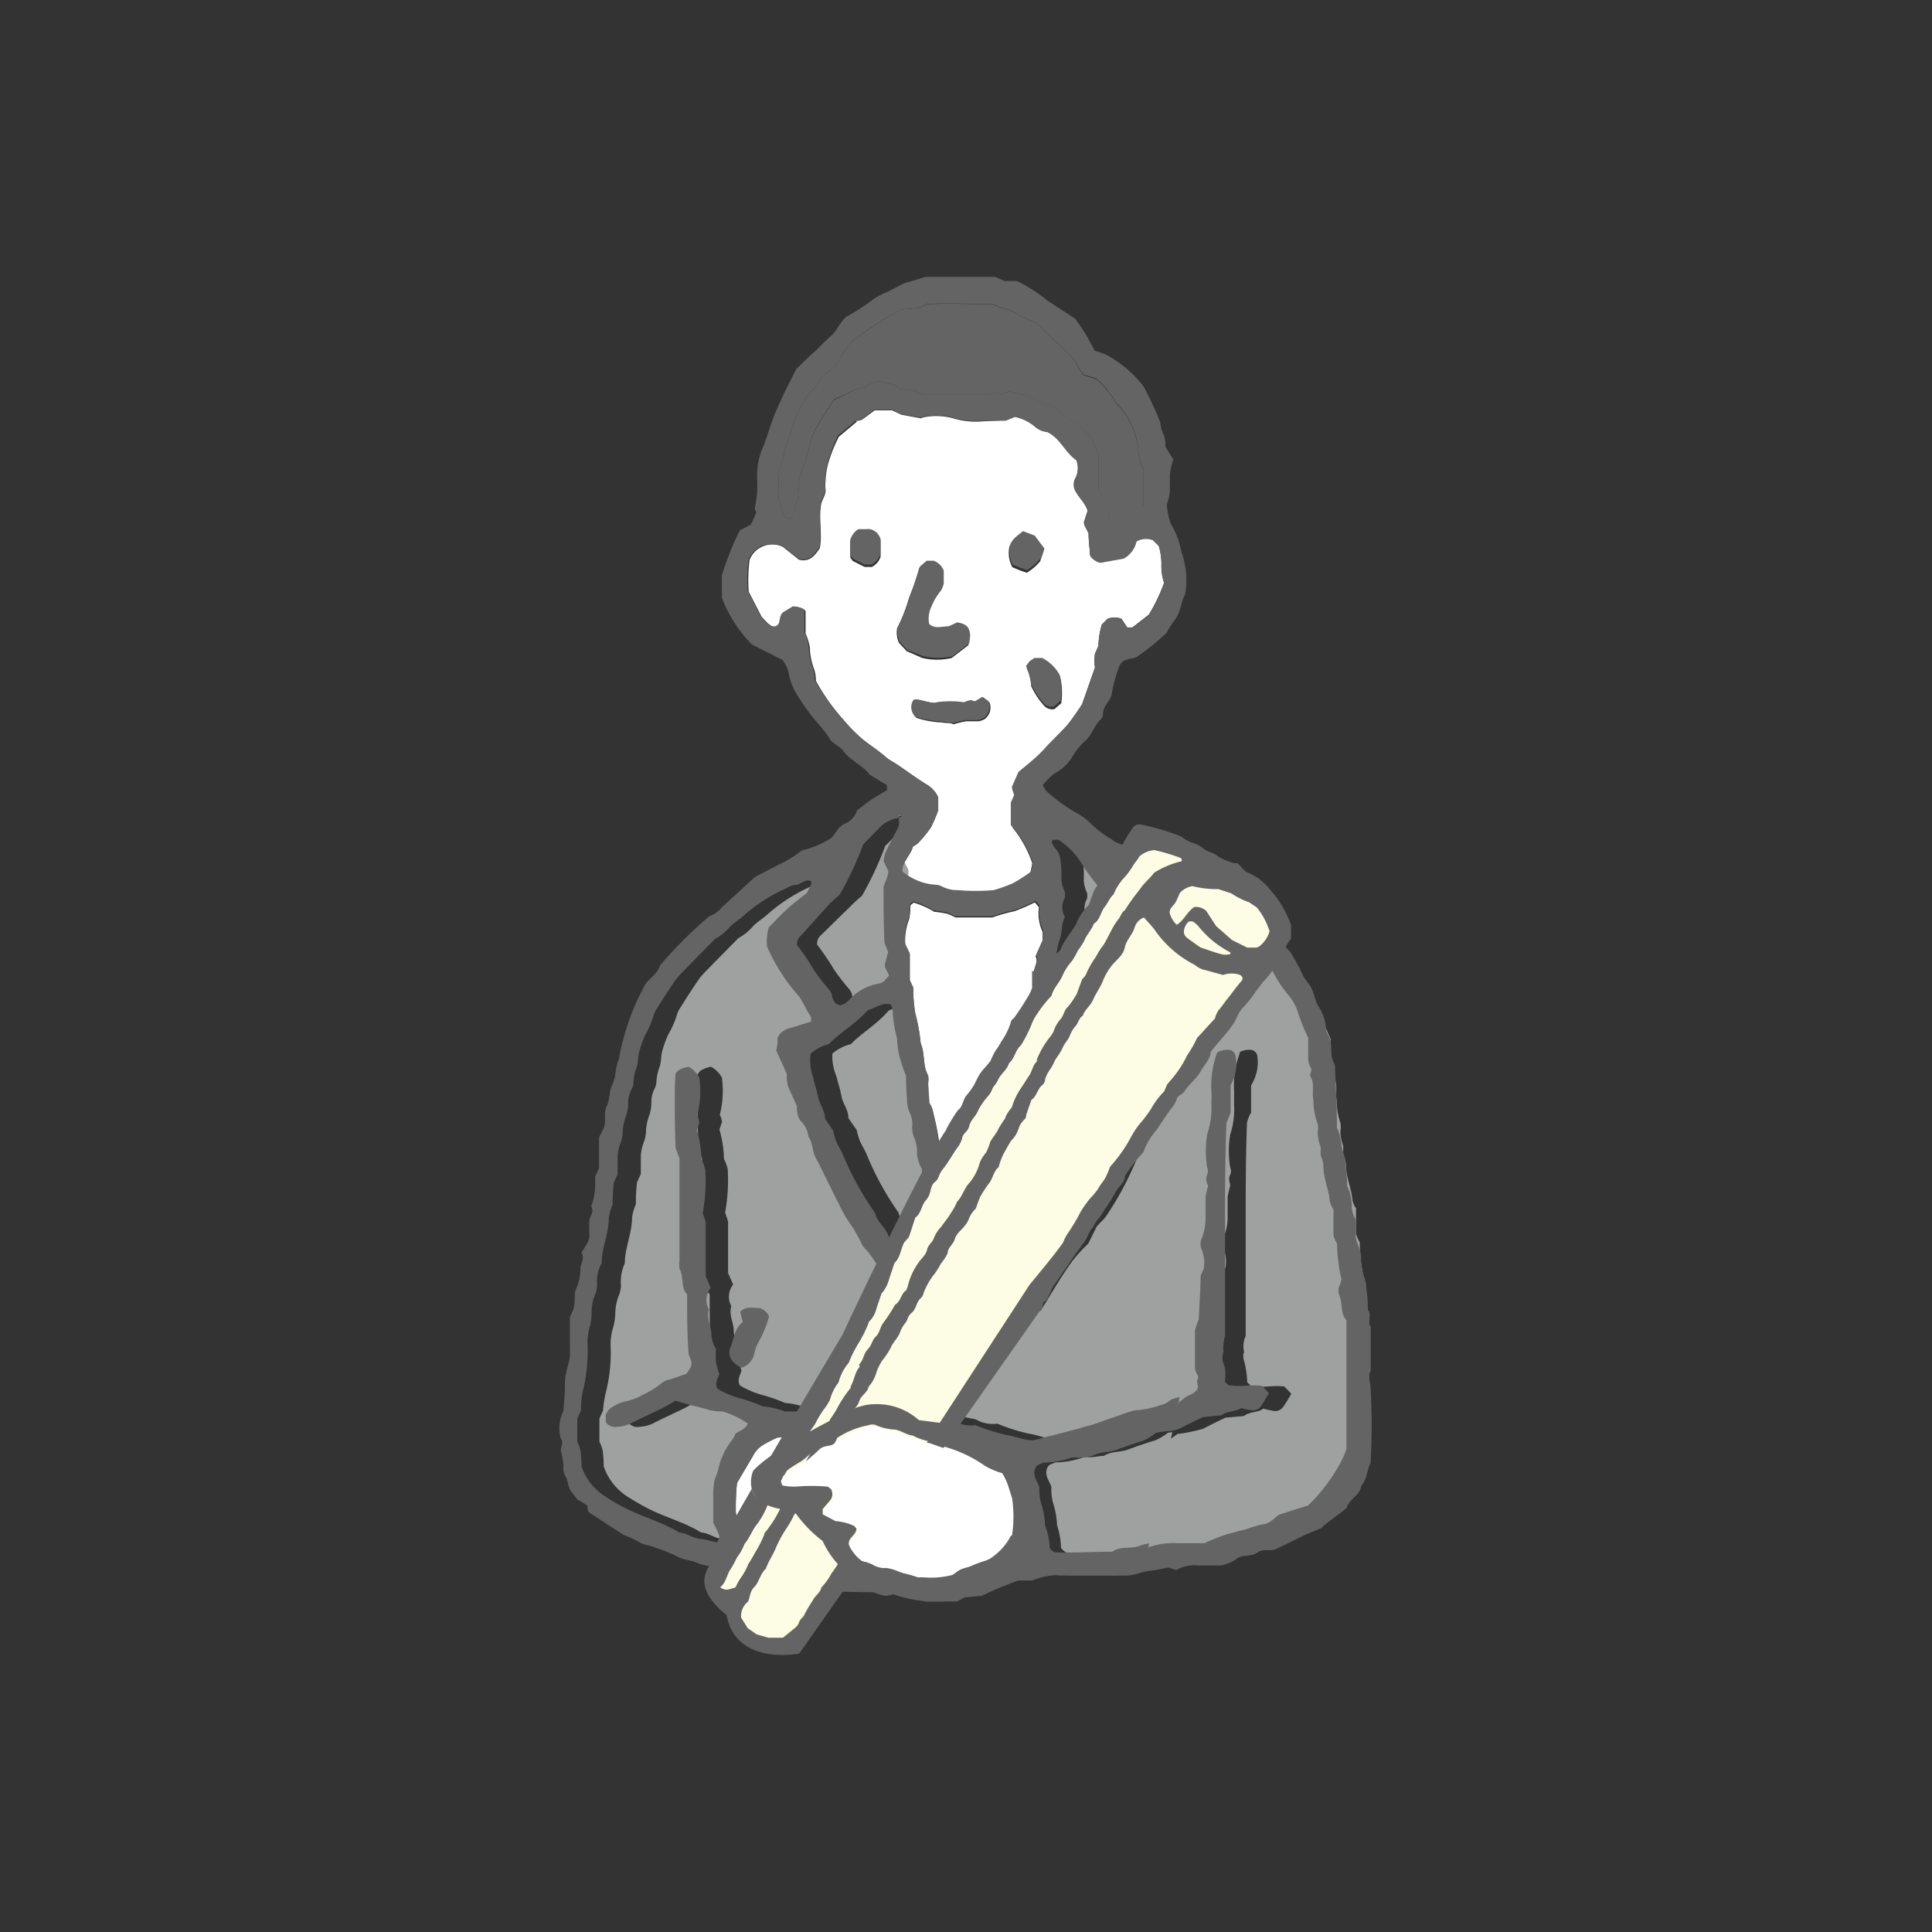 <svg xmlns="http://www.w3.org/2000/svg" xmlns:xlink="http://www.w3.org/1999/xlink" viewBox="0 0 149.87 149.87"><rect x="0" y="0" width="149.87" height="149.87" fill="#333333" stroke="none"/><defs><style>.cls-1{fill:none;}.cls-2{fill:#9fa0a0;}.cls-3{fill:#fff;}.cls-4{fill:#656464;}.cls-5{fill:#fdfce5;}.cls-6{clip-path:url(#clip-path);}</style><clipPath id="clip-path"><path class="cls-1" d="M87.57,109.53l-3.16,1.1-4.31,1.12a2.09,2.09,0,0,1-1.78.09c-.84-.41-3.3-1.19-3.3-1.19l-3.74-.49a4.88,4.88,0,0,0-4.93-.94s-6,2.82-7.92,4.86c0,0-1.12,2.47,2.25,3l1.07.35a10.05,10.05,0,0,0,2.06,2.11,7.08,7.08,0,0,0,5.12,4,10.48,10.48,0,0,0,4.47.7l14.29,2.42,3.82-18.3Z"/></clipPath></defs><g id="レイヤー_2" data-name="レイヤー 2"><g id="レイヤー_1-2" data-name="レイヤー 1-2"><path class="cls-2" d="M96.19,81.65a7.27,7.27,0,0,0-.46,3v1a6.29,6.29,0,0,1-.3,2.36,7.85,7.85,0,0,0,0,2.56.68.68,0,0,1,0,.56c-.18.35,0,.63,0,.85a6.45,6.45,0,0,0-.2.87V94.4a3.73,3.73,0,0,1-.29,1.51,1.17,1.17,0,0,0,0,1,2.82,2.82,0,0,1,.13,1.38,1.91,1.91,0,0,1-.25.61c0,1.07-.09,2.21-.13,3.36-.09.22-.18.47-.29.8v3c.07.21.15.41.23.59a.54.54,0,0,1,0,.18c-.2.29.13.64-.11.92a1.64,1.64,0,0,1-.67.43c-.4.2-.66.6-1.18.7a7,7,0,0,1-2.12.43q-.3,0-.6,0a14.49,14.49,0,0,1-2.21.87,5.19,5.19,0,0,1-1,.24,3.29,3.29,0,0,0-1.51.39,12.07,12.07,0,0,1-2.14.49,1.88,1.88,0,0,0-.63.24c-1,.27-1.79-.21-2.62-.32a15.08,15.08,0,0,1-2.47-.78,2.66,2.66,0,0,1-1.52-.25.92.92,0,0,0-.36-.13,11.27,11.27,0,0,1-3.38-1.15,7.56,7.56,0,0,1-2.31-.34l-1.79.64-1-.2a5.67,5.67,0,0,1-1.42.21h-3a6.11,6.11,0,0,0-1.69-.39,13.92,13.92,0,0,0-1.88-.65,6.88,6.88,0,0,1-1.62-.71c-.24-.41,0-.76.12-1.14a7.62,7.62,0,0,1-.24-.94,7.85,7.85,0,0,1,0-1,2.33,2.33,0,0,1-.36-1.15c0-.63-.4-1.24-.19-1.92a1.52,1.52,0,0,1,.14-1.67c-.12-.3-.23-.53-.39-.89v-4c-.09-.31-.16-.49-.23-.7a14,14,0,0,0,.2-3.36,2.87,2.87,0,0,0-.29-.79,9,9,0,0,0-.35-2.29l.2-.6a2.07,2.07,0,0,0-.17-.55A7.61,7.61,0,0,0,56,83.59a2.08,2.08,0,0,0-.85-.84,2.28,2.28,0,0,0-.86.34c0,.09-.12.13-.14.19-.09.43,0,4.26,0,5.77.09.26.19.52.31.82v7.94a1.94,1.94,0,0,0,0,.59c.35.66.09,1.51.59,2,0,1.59,0,3.12.12,4.65.32.79.32.79-.18,1.51-.4.14-.82.31-1.26.44a1.47,1.47,0,0,0-.71.34,5.5,5.5,0,0,1-1.36.81,4.2,4.2,0,0,1-1.52.58,3.16,3.16,0,0,0-.89.42,1.1,1.1,0,0,0-.52.62v.55a.85.85,0,0,0,.88.36,2.71,2.71,0,0,0,1-.24c.76-.39,1.51-.73,2.32-1.12.41-.2.8-.44,1.21-.67.89.32,1.8.47,2.68.75a6.78,6.78,0,0,0,1,.1,7.64,7.64,0,0,1,1.93.93c-.17.42-.58.53-1,.75a1.57,1.57,0,0,1-.25.5,5.54,5.54,0,0,0-1.08,2.3c-.09.34-.26.63-.32.94a6,6,0,0,0-.07,1.2v2c.12.26.28.55.41.85a.58.58,0,0,1-.16.68c-.41-.09-.8-.22-1.18-.27-.6,0-1.1-.47-1.71-.5-1.24-.77-2.68-1.15-4-1.8q-.88-.45-1.74-1a4.52,4.52,0,0,1-1.82-2.33,8,8,0,0,0-.09-1.27,2.78,2.78,0,0,0-.24-.64v-1.8l.28-.63A8.6,8.6,0,0,1,47,108a12.45,12.45,0,0,0,.36-3.75,4.86,4.86,0,0,1,.23-1.37,5,5,0,0,0,.14-1A4,4,0,0,1,48,100.5a2.27,2.27,0,0,0,.17-.77,3.46,3.46,0,0,1,.3-1.74c0-1.2.56-2.32.56-3.53a3.89,3.89,0,0,1,.3-1.06,11.61,11.61,0,0,1,.09-1.7l.29-.63V89.78a3.13,3.13,0,0,1,.23-1.17,2.78,2.78,0,0,0,.17-.77,3.92,3.92,0,0,1,.27-1.36,3.22,3.22,0,0,0,.15-1,2.22,2.22,0,0,1,.23-1,1.29,1.29,0,0,0,.16-.57,3.89,3.89,0,0,1,.25-1.16c.13-.36.09-.79.19-1.17a8.51,8.51,0,0,1,.47-1.31,7.68,7.68,0,0,0,.71-1.64,2.07,2.07,0,0,1,.28-.53c.42-.67.84-1.33,1.3-2a4.24,4.24,0,0,1,.5-.62c.88-.91,1.77-1.8,2.65-2.7a4.24,4.24,0,0,0,1.21-1c.35-.32.74-.56,1.09-.88a13.18,13.18,0,0,1,3.3-2.12,1.37,1.37,0,0,1,.55-.21c.42,0,.71-.39,1.12-.35a.24.24,0,0,1,.18.12c.07.12-.2.49-.33.82-.49.41-1.08.83-1.61,1.33s-.94.94-1.36,1.37a3.5,3.5,0,0,0-.12,1.51,14.11,14.11,0,0,0,2.53,3.91c.18.33.37.66.54,1s.41.51.32.89l-.94.29a6.65,6.65,0,0,1-.76.23,1.48,1.48,0,0,0-.77.51c0,.09-.12.15-.12.21a3.32,3.32,0,0,1-.11,1c.28.6.55,1.19.81,1.81a2.83,2.83,0,0,0,.12,1l.68,1.51a2.07,2.07,0,0,0,.1.77,1.42,1.42,0,0,0,.17.35,2,2,0,0,1,.62,1.23c.36.5.29,1.15.58,1.67s.54,1.07.8,1.6.64,1.32,1,2A8.53,8.53,0,0,0,67.76,95a12.21,12.21,0,0,1,.93,1.65,8.55,8.55,0,0,1,1.4,2,14.87,14.87,0,0,0,1.38,2.18,3.69,3.69,0,0,1,.31.84.41.41,0,0,0,.16.21,13.65,13.65,0,0,1,2,1.39h.39a2.44,2.44,0,0,0,.12-2l-.45-.58c-.26-.3-.58-.57-.82-.89a8.07,8.07,0,0,0-.64-1c-.39-.45-.48-1.11-1-1.51a9.73,9.73,0,0,1-.83-1.52c-.23-.65-.87-1-1-1.69a23.1,23.1,0,0,1-2.49-4.55c-.15-.36-.38-.69-.53-1.06a6,6,0,0,1-.24-.83c-.2-.27-.42-.59-.64-.92,0-.66-.44-1.11-.54-1.7s-.27-1-.38-1.51a4,4,0,0,1-.32-1.78A3.38,3.38,0,0,1,66,81c.86-.89,2-1.51,2.93-2.6a13.07,13.07,0,0,1,1.28-.5,1.29,1.29,0,0,1,.48,0,.53.53,0,0,1,.21.42,9.46,9.46,0,0,0,.43,2.23,6.74,6.74,0,0,0,.44,2.12,4.45,4.45,0,0,0,.28.77,13.26,13.26,0,0,0,.08,1.77,2.5,2.5,0,0,0,.23,1.17,2,2,0,0,1,.16,1,2.53,2.53,0,0,0,.12.77,2.78,2.78,0,0,1,.26,1.36,3.22,3.22,0,0,0,.38,1.17,7.13,7.13,0,0,0,.41,2.5,10.68,10.68,0,0,0,.68,2.89c.11.38.15.77.24,1.21a7.47,7.47,0,0,0,.94,1.51,1.43,1.43,0,0,0,.47.38.7.7,0,0,0,.76,0,2,2,0,0,0,.8-.86c.26-.46.55-.91.86-1.35A12.73,12.73,0,0,1,79,94.66a4,4,0,0,1,.28-.75l.27-.94c-.21-.34.14-.62.15-.92a4.58,4.58,0,0,1,.74-2.41,4.83,4.83,0,0,1,.18-1.19,3.6,3.6,0,0,0,.25-1.17,1.9,1.9,0,0,1,.39-1.23A9.83,9.83,0,0,1,82,82.89a1.27,1.27,0,0,0,.11-.38c0-.74.48-1.38.47-2.13a6.57,6.57,0,0,1,.71-2.25,1.34,1.34,0,0,1,.2-.16l1.31.38,2.88,2.86,1.52.77c0,.15.13.29.1.38-.18.57-.44,1.12-.57,1.7a16.36,16.36,0,0,1-.67,2,16.56,16.56,0,0,1-.91,1.78A9.33,9.33,0,0,1,86,90a2.74,2.74,0,0,0-.44.89,7.32,7.32,0,0,1-.33.93c-.18.35-.46.65-.67,1s-.91.82-1.09,1.4-.91,1-1.09,1.66a9.14,9.14,0,0,0-1,1.52A18.35,18.35,0,0,1,80,99.06a4.44,4.44,0,0,0-.74.94,1.24,1.24,0,0,1-.55.56,3.06,3.06,0,0,0-.82.56,12,12,0,0,0-.87,1c.19.62.18.62.81,1.13a2.48,2.48,0,0,0,1.26-.44c.53-.41,1.08-.77,1.65-1.16.8-1.26,1.52-2.55,2.44-3.82a12.27,12.27,0,0,1,1.24-1.36l.65-1.32.32-.35a2.9,2.9,0,0,0,.51-.6,24.32,24.32,0,0,0,2.38-4.55,18.54,18.54,0,0,1,1-2.15,6.73,6.73,0,0,0,.71-1.42,7.44,7.44,0,0,0,.57-1.51,5,5,0,0,1,.55-1.28,9.19,9.19,0,0,1,.45-1.24c.16-.23.12-.51,0-.94l-.72-.75-1.4-.22a3.62,3.62,0,0,1-.41-.38.77.77,0,0,1,0-.37,1.08,1.08,0,0,1,.19-.35,5.11,5.11,0,0,0,1-1.24,1.94,1.94,0,0,1,.36-.49c.31-.35.64-.68.94-1s.47-.77.76-1.15a5.32,5.32,0,0,0,.76-2.1c-.26-.41-.37-.79-.61-1s-.6-.69-1-1-.34-.21-.49-.33-.33-.76-.74-.91-.42-.5-.64-.74-.56-.56-.81-.86a.8.8,0,0,1-.14-.38.23.23,0,0,1,.13-.3h0a12.85,12.85,0,0,0,1.85.76,2.63,2.63,0,0,1,1.06.52c.61.42,1.26.75,1.86,1.15s1.17.63,1.71,1l.84.56a8.06,8.06,0,0,0,1.51.86c1,.74,1.73,1.83,2.71,2.65a10.22,10.22,0,0,0,1.36,2.18,4,4,0,0,1,.82,1.52,17.36,17.36,0,0,0,.76,1.84,10.54,10.54,0,0,0,.08,1.52,1.23,1.23,0,0,0,.18.75c.18.28-.12.53,0,.75.33.56.09,1.18.21,1.77a5.43,5.43,0,0,0,.29,1.74,1.47,1.47,0,0,1,0,.59,3.24,3.24,0,0,0,.15,1c.15.32,0,.64.1.93a3,3,0,0,1,.19.77c0,.94.42,1.8.5,2.73a1.71,1.71,0,0,0,.27.6v2a6.06,6.06,0,0,0,.29.66,11.66,11.66,0,0,0,.33,2.77,2.1,2.1,0,0,1-.21.59,1.75,1.75,0,0,0,0,.56c.35.67.09,1.52.59,2v5.08c0,1.66.07,3.33,0,5a7.37,7.37,0,0,1-.79,1.62,13.26,13.26,0,0,1-2.29,2.88l-1.13.35-1,.32c-.41.26-.73.72-1.33.76a8.73,8.73,0,0,0-1.32.4c-.44.09-.88.23-1.33.34a15.25,15.25,0,0,0-1.84.72h-2a5.86,5.86,0,0,0-2.16.26c-.65.29-1.52,0-2.14.47-1.78,0-3.57.14-5.3,0-.24-.15-.42-.29-.41-.5.1-.62-.27-1.15-.34-1.73a6.65,6.65,0,0,0-.38-1.63,3.46,3.46,0,0,1-.12-1.2c-.12-.42-.49-.8-.38-1.28s.29-.46.69-.64h0a6.53,6.53,0,0,0,2.15-.38,2,2,0,0,1,.6,0l.78-.1h.2c.58-.38,1.29-.28,1.91-.5s1.36-.5,2.07-.7a4.38,4.38,0,0,0,1-.61,12,12,0,0,0,2-.41c.57-.3,1.18-.59,1.74-.86l1.41-.12c.51-.38,1.18-.27,1.51-.58a8.6,8.6,0,0,0,.88.19.75.75,0,0,0,.68-.34,11.23,11.23,0,0,0,.62-1l-.53-.56c-.92-.13-1.79.14-2.65-.07,0-.11-.23-.18-.24-.31a8.07,8.07,0,0,0-.14-1.18c-.06-.39-.27-.74-.1-1.13a1.86,1.86,0,0,1,.12-1.23V95.35c0-2.8,0-5.46.1-8.25a2.86,2.86,0,0,1,.32-.79V84.19a3.32,3.32,0,0,0,.47-2.36.6.6,0,0,0-.41-.38,1.51,1.51,0,0,0-1,.2M76.18,107a1.33,1.33,0,0,0,.74-.8V105c-.54-.58-1.12-.36-1.74-.23l-.48.46a1.24,1.24,0,0,0,.1,1.12l.82.66Z"/><path class="cls-3" d="M66.4,32.66l.45-.09,1-.74h1.35l.72.34,1.52.28a1.27,1.27,0,0,1,.38-.11,4.93,4.93,0,0,1,2.16.12,5.89,5.89,0,0,0,2.17.23L78,32.6l.72-.29a3.47,3.47,0,0,1,1.6.8,1.67,1.67,0,0,0,.9.37c1,.45,1.39,1.59,2.27,2.19a1.76,1.76,0,0,1-.12,1.52,1.05,1.05,0,0,0,0,.78c.27.59.81,1,1,1.65-.1.29-.18.55-.27.81s.23.63.34.94c0,.6.09,1.19.12,1.71a1.39,1.39,0,0,0,.78.56l1.81-.34a2,2,0,0,0,1-1.33,1.49,1.49,0,0,1,1.27-.1l.46.45a4.84,4.84,0,0,1,.21,1.51,4,4,0,0,0,.21,1.38,14,14,0,0,1-1.18,2.47l-1.29,1h-.38L87,48a1.54,1.54,0,0,0-1.08,0l-.45.45a6.18,6.18,0,0,0-.26,1.65c-.07.17-.16.35-.27.61a3.48,3.48,0,0,0,0,1.07l-1,2.85c-.36.56-.73,1.09-1.14,1.61S81.91,57.4,81.45,58a9.48,9.48,0,0,1-1.32,1.21c-.34.3-.71.58-1,.83l-.51,1.17a2.53,2.53,0,0,0,.18.6l-.26.61v1.77a8.79,8.79,0,0,1,1.53,2.76,4.85,4.85,0,0,1-.15.74,13.89,13.89,0,0,1-1.37.88,12.88,12.88,0,0,1-1.51.54,16,16,0,0,1-2.77,0,2.65,2.65,0,0,1-1.17-.25,1.22,1.22,0,0,0-.56-.17A4.35,4.35,0,0,1,70,67.59c0-.78.67-1.28.82-1.92a2,2,0,0,0,.39-.26,10.39,10.39,0,0,0,1-1.22,10.57,10.57,0,0,0,.57-1.34v-1a2.18,2.18,0,0,0-.81-.94c-.91-.54-1.74-1.2-2.64-1.77a3.54,3.54,0,0,1-.65-.44c-.7-.62-1.51-1.06-2.18-1.73a12,12,0,0,1-1.09-1.16,15.55,15.55,0,0,1-2.12-3,3.13,3.13,0,0,0-.12-.86,5,5,0,0,1-.35-1.75,4.92,4.92,0,0,0-.33-1.07V47.45c0-.22-.53-.37-.91-.37l-.77.46c-.25.25-.22.53-.29.79a.44.44,0,0,1-.54.27l-.08,0-.32-.23-.15-.15-.35-.38-1-1.94a12.11,12.11,0,0,1,.07-2.48,1.9,1.9,0,0,1,2.58-1l1.25,1c.84.19,1.2-.3,1.61-.89.23-1.09-.11-2.3.12-3.48.11-.38.38-.7.33-1.12a2.08,2.08,0,0,1,0-.61,6.2,6.2,0,0,1,.2-1.36,12,12,0,0,1,.83-2.08l1.41-1.18m3.92,17.84,1.14.5a4.92,4.92,0,0,0,2.29,0l1.3-1v-.62c0-.63-.26-.86-1-1l-.67.3c-.57,0-1.1.24-1.51-.18a2.17,2.17,0,0,1,.18-1.35A6,6,0,0,1,73,45.79a2.23,2.23,0,0,0,.16-.43v-1a1.39,1.39,0,0,0-.77-.77h-.56l-.51.44a21.89,21.89,0,0,1-.81,2.36,12.46,12.46,0,0,1-.92,2.35,2,2,0,0,0,.14,1.12l.66.71m5.85,3.59c-.29,0-.52.23-.71.29a1.71,1.71,0,0,1-.75.11h-2c-.71,0-1.39-.34-1.83-.19a1,1,0,0,0,.15,1.32,7,7,0,0,0,2,.35c.21.08.62,0,.86.15a7.48,7.48,0,0,1,1-.24h1a2.46,2.46,0,0,0,.38-.14,1.09,1.09,0,0,0,.41-1.33l-.44-.32M80,53.24a5.92,5.92,0,0,0,1,1.51.86.86,0,0,0,.79.26l.53-.45a5.49,5.49,0,0,0-.08-2.06,3.14,3.14,0,0,0-1.34-1.31h-.61a3.27,3.27,0,0,0-.36.25c-.09.09-.15.21-.29.38A4,4,0,0,1,80,53.33m.71-9.87.26-.78-.76-1-.91-.34c-.38.34-.79.59-1,1.07A2.35,2.35,0,0,0,78.53,44l.57.24.55.19a4,4,0,0,0,1.06-.92m-12.43-1.6a1.05,1.05,0,0,0-1.11-.67H66.6a1.51,1.51,0,0,0-.64.85v1.1c0,.12.14.23.18.32l.93.47h.56a1.37,1.37,0,0,0,.68-.79V41.82"/><path class="cls-4" d="M60.4,36.85c.15-.6.26-1,.37-1.37s.1-.5.19-.76c.26-.82.49-1.65.82-2.44a6.21,6.21,0,0,1,1.23-2c.32-.33.51-.79.83-1.1a7.79,7.79,0,0,1,1-.81l.9-1.51a2.06,2.06,0,0,1,.33-.33A26.56,26.56,0,0,1,69.91,24l1.37-.1.6-.29c1.67-.12,3.39,0,5.14,0a4.26,4.26,0,0,0,.92.35,2.8,2.8,0,0,1,1.07.48,11.08,11.08,0,0,0,1.32.59c.73.68,1.65,1.52,2.56,2.42a3,3,0,0,1,.71,1,4.33,4.33,0,0,0,.46.66l1,.31a6.91,6.91,0,0,1,1.35,1.6,3.31,3.31,0,0,0,.5.62,5.87,5.87,0,0,1,1.38,3.23,4.16,4.16,0,0,0,.39,1.51v2.94l-.36.49-1.8.9a.7.7,0,0,1-.47-.59,10.26,10.26,0,0,0-.84-2.13V35.29c-.19-.44-.35-.8-.54-1.27A5.75,5.75,0,0,0,83,32.51a6.13,6.13,0,0,1-1.09-.87,8.24,8.24,0,0,1-1.84-.77c-.54-.29-1.18-.29-1.72-.54l-.59.25-.37-.13-.62.13H71.65a1.49,1.49,0,0,1-.56-.21c-.48-.24-1.07,0-1.51-.36s-.91-.2-1.32-.44c-.68,0-1.16.59-1.85.62L64.67,31c-.41.65-.81,1.26-1.18,1.88a4.84,4.84,0,0,0-.72,1.83A22,22,0,0,1,62,37.14a13,13,0,0,1-.12,1.52,11.42,11.42,0,0,1-.46,1.51.86.86,0,0,1-.39,0,.34.34,0,0,1-.27-.24,13.26,13.26,0,0,0-.38-1.37Z"/><path class="cls-3" d="M76.7,90.31c-.12.24-.23.41-.35.64a4.82,4.82,0,0,1,0,.93A10.28,10.28,0,0,0,76,93.22c-.34.42-.31,1-.58,1.51s-.14.91-.29,1.35a.79.79,0,0,1-.23.32.37.37,0,0,0-.3.12c-.23-.52,0-1.09-.26-1.52s-.24-1-.48-1.51a2,2,0,0,1-.21-.95,3.35,3.35,0,0,0-.38-1.73,4.17,4.17,0,0,0-.35-1.74,24.09,24.09,0,0,0-.56-2.91,1.86,1.86,0,0,0-.24-.56L72,84.09a1.94,1.94,0,0,0,0-.59c-.44-.79-.23-1.72-.58-2.52A14.08,14.08,0,0,0,71,78.65a12,12,0,0,1-.16-2l-.26-.61V74l-.35-.71a4.43,4.43,0,0,1,.3-2,4,4,0,0,0,.08-1c0-.09.17-.18.26-.27a6.36,6.36,0,0,1,1.6.71,8.31,8.31,0,0,1,1,.15,4.76,4.76,0,0,1,.65.29h2.85a15,15,0,0,1,1.74-.49A14,14,0,0,0,80.27,70l.32.37a3.46,3.46,0,0,0,.29,1.93v.65l-.55,1.23c.23.46-.13.86-.15,1.3s0,.93,0,1.32c-.3.82-.3.82-.12,1.41-.18.26-.35.54-.53.82-.17.56,0,1.21-.43,1.66a8.51,8.51,0,0,1-.43,1.41A17.88,17.88,0,0,1,78.21,84c-.2.5-.15,1.06-.36,1.52a8.77,8.77,0,0,0-.38,1.33c-.14.58-.39,1.12-.62,1.77a5.24,5.24,0,0,0-.15,1.62"/><path class="cls-3" d="M61.69,115.39c-.09-.29-.14-.41-.18-.53l.16-.37a13.31,13.31,0,0,1,1.52-.95c.47-.36.91-.77,1.3-1.12s.86-.17,1.17-.47a6.46,6.46,0,0,1,2.68-1.24.76.76,0,0,1,.59,0,4.06,4.06,0,0,0,1.33.33c.52,0,1,.43,1.52.47a4.18,4.18,0,0,0,1.3.45l1.3.46a10.26,10.26,0,0,1,3,1.38,6.47,6.47,0,0,0,1.33.56c.09.19.24.42.33.66s.26.76.43,1.28a10.39,10.39,0,0,1,0,2.84,4.54,4.54,0,0,1-1.3,1.52,1.84,1.84,0,0,1-.7.38,8.73,8.73,0,0,0-1.11.42c-.25.09-.51.14-.75.24a7.23,7.23,0,0,0-.64.44,7.24,7.24,0,0,1-2.41.17,1.27,1.27,0,0,1-.39,0,8.81,8.81,0,0,0-1.14-.34c-.45-.07-.84-.39-1.33-.37a2.15,2.15,0,0,1-1.13-.32,3,3,0,0,0-.76-.24,3.16,3.16,0,0,1-1-1c-.09-.53.56-.71.57-1.24-.1-.12-.22-.27-.16-.21a4.19,4.19,0,0,0-1.52-.37l-1-.53v-.4c.23-.28.45-.52.65-.79a.74.74,0,0,0,0-.76c-.11-.07-.21-.2-.32-.2a15.89,15.89,0,0,0-2.39,0,4.93,4.93,0,0,1-1.08-.09"/><path class="cls-2" d="M71.29,63.43a1.88,1.88,0,0,1,0,.58c-.3.66-.67,1.3-1,2a5.9,5.9,0,0,0-.2.72l.37.74c.09.44-.17.77-.37,1.24,0,1.41,0,2.94.1,4.38.1.27.18.45.27.71s-.14.56-.23.88.2.62.3.94a4.19,4.19,0,0,1-.39.45.88.88,0,0,1-.35.17,4.09,4.09,0,0,0-2.41,1.33,1.16,1.16,0,0,1-.68.38l-.35-.17c0-.11-.13-.21-.19-.33a2.59,2.59,0,0,1-.09-.4,2.23,2.23,0,0,0-.2-.33,15.6,15.6,0,0,1-1.17-1.51,21.11,21.11,0,0,0-1.31-1.93.84.84,0,0,1,.3-.74l2.41-2.36c.33-.33.69-.62.77-.7a26,26,0,0,0,1.8-3.86l1.52-1.51a2.83,2.83,0,0,1,1.22-.56Z"/><path class="cls-2" d="M90.37,72.43c.18.33.3.57.44.84a12.35,12.35,0,0,1-2.59,3.49,2.14,2.14,0,0,1-1,1.37.3.3,0,0,1-.33-.1l-1.3-1.17c-.69-.29-1.29-.51-1.88-.79-.15,0-.21-.3-.3-.43l.19-.4a7.84,7.84,0,0,1,.28-2.15c.28-.6.13-1.32.45-1.88a1.51,1.51,0,0,1,0-1.51,1.48,1.48,0,0,0,0-.42,2.87,2.87,0,0,1-.26-.94A10.27,10.27,0,0,0,84,66.63c-.09-.52-.44-.75-.62-1.1a.25.25,0,0,1,.12-.34h0a.38.38,0,0,1,.36,0A5.63,5.63,0,0,1,85.6,67c.67,1.08,1.52,2,2.2,3a6.46,6.46,0,0,0,2.51,2.35"/><path class="cls-3" d="M59.18,114.08v1.43l.44.85.3.24a2.1,2.1,0,0,0,.73.33c.68,0,1.19.56,1.84.52a5,5,0,0,0,2.06,2.1l1,1.74a2.21,2.21,0,0,1-1.94-.18H62.27l-.64-.3L61,121l-.62-.21-.61-.14-1.51-1.3a1.92,1.92,0,0,1-.41-.67,9.29,9.29,0,0,0-.7-1,1.78,1.78,0,0,1-.07-.39,18.65,18.65,0,0,1,.09-2.25l1.39-2.36a2.17,2.17,0,0,1,.73-.65,10,10,0,0,1,1-.51,9.49,9.49,0,0,1,2.26.09,4.43,4.43,0,0,1-1.52.91,7.13,7.13,0,0,0-1.6,1.13,3.66,3.66,0,0,0-.38.5"/><path class="cls-3" d="M69.59,63.48a.25.25,0,0,1,.14-.31l.12.09-.32.17Z"/><path class="cls-4" d="M69.64,63.37h-.11v-.11"/><path class="cls-4" d="M48.38,119.07a8.39,8.39,0,0,1,1.18.54c.39.27.88.24,1.3.46a11.66,11.66,0,0,1,1.52.59c.56.38,1.27.33,1.87.65a4,4,0,0,0,1,.18c.26.08.5.17.75.27l2,.11c.28.1.52.32.76.3.9,0,1.64.56,2.52.52l2.07.75,4.41.08c.91.33.91.33,1.51.15l.52-.14,2,.7h2.43l.61-.32,1.33-.12A28.19,28.19,0,0,1,79,122.6h1.06a6.26,6.26,0,0,1,3.12-.38H87.1a3.6,3.6,0,0,0,1.38-.22,5.35,5.35,0,0,1,1-.18l1.16-.22.61.19a2.84,2.84,0,0,1,1.71-.35h1.71a3,3,0,0,0,1.37-.6c.4-.23,1.06-.09,1.51-.41s.92-.09,1.36-.23l2.32-1.13,1.33-.56c-.1-.11,2.06-1.52,1.93-1.62.25-.65,1-.91,1.12-1.64.45-.53.42-1.24.71-1.76a52.25,52.25,0,0,0,0-5.87,4.59,4.59,0,0,0-.17-.82,2.47,2.47,0,0,1,.18-.48v-3.41c-.33-.38.14-.91-.22-1.29A10.66,10.66,0,0,0,106,100a2.67,2.67,0,0,0-.2-1,4.34,4.34,0,0,1-.22-1.52c0-.62-.44-1.1-.41-1.72s0-.81,0-1.15a2.06,2.06,0,0,1-.31-1A3.49,3.49,0,0,0,104.5,92c0-.82-.12-1.51-.18-2.27-.36-.73-.21-1.52-.61-2.23,0-1.66-.1-3.25-.15-4.86a2.67,2.67,0,0,1-.32-1.13,2,2,0,0,0-.28-1.35.75.75,0,0,1-.1-.38,3.53,3.53,0,0,0-.62-1.77c-.24-.43-.28-.88-.48-1.3s-.56-.72-.74-1.17a18.68,18.68,0,0,0-.93-1.7,2.88,2.88,0,0,0-.48-.44,17.56,17.56,0,0,1-2.41-2.07,4.71,4.71,0,0,0-1.51-1c-.56-.23-1-.68-1.52-.92a4.15,4.15,0,0,1-1.51-.93c-1.09-.48-2-1.28-3-1.77a19.15,19.15,0,0,0-2.89-1.29,1.51,1.51,0,0,1-.52-.3,7.87,7.87,0,0,1-1.72-1.32A4.73,4.73,0,0,0,83.39,63a13.91,13.91,0,0,1-2.24-1.65,3.91,3.91,0,0,1-.26-.44A5.24,5.24,0,0,1,81.8,60a3.51,3.51,0,0,0,1.42-1.36,5.42,5.42,0,0,1,1-1.21c.52-.46.65-1.15,1.15-1.61a.57.57,0,0,0,.19-.42c0-.59.47-.94.66-1.44a10.7,10.7,0,0,1,.64-2.36c.35-.58.89-.43,1.29-.62a18.89,18.89,0,0,0,2.33-1.87,9.22,9.22,0,0,1,.63-1c.5-.6.47-1.37.82-2a6.44,6.44,0,0,0-.3-3.34,6,6,0,0,0-.82-2.15,6,6,0,0,1-.3-1.51,3.2,3.2,0,0,0,.24-1.33v-1a5.76,5.76,0,0,1,.27-1.13l-.62-1a2.52,2.52,0,0,0-.09-.84A2.73,2.73,0,0,1,90,32.73c-.38-.93-.81-1.85-1.28-2.74a9.2,9.2,0,0,0-2.81-2.42,5.06,5.06,0,0,0-1-.36,15,15,0,0,0-1.51-2.49l-2.14-1.4a11.87,11.87,0,0,0-2.38-1.52l-.94,0-.75-.32H71.79L70.08,22l-1.27.66a5.92,5.92,0,0,0-1.06.55,14.89,14.89,0,0,1-2.09,1.35c-.56.5-.73,1.1-1.21,1.51S63.51,27,63,27.45s-.87.83-1.23,1.18c-.38.74-.71,1.38-1,2s-.56,1.2-.8,1.82-.44,1.38-.71,2.06a5.63,5.63,0,0,0-.53,2.52,11.81,11.81,0,0,1,0,1.19,9.12,9.12,0,0,1-.17,1.15.47.47,0,0,0,.12.37l-.42.95-.87.45A23.68,23.68,0,0,0,56,44.61v1.77A10.56,10.56,0,0,0,58.33,50l2.38,1.2a3.15,3.15,0,0,1,.45.92,4.73,4.73,0,0,0,.61,1.67,16.73,16.73,0,0,0,1.51,2.13,13.15,13.15,0,0,1,1,1.25c.25.54.82.65,1.12,1.06.55.78,1.52,1.12,2.06,1.86l1.34.82v.39L67.63,62c-.38.27-.75.56-1.14.86a1.68,1.68,0,0,1-.88,1c-.53.21-.76.71-1.09,1.12a7.26,7.26,0,0,1-2,.91,1,1,0,0,0-.53.24,8.05,8.05,0,0,1-1.52.91l-1.92,1L56,70.38a2.32,2.32,0,0,1-1,.71,34.09,34.09,0,0,0-3.8,3.8c-.2.69-.85,1-1.18,1.52l-.56,1.12A19.1,19.1,0,0,0,48,82.19c-.29.61-.2,1.34-.49,1.91s-.18,1.2-.45,1.73,0,1.18-.23,1.69l-.36.71v2.38l-.31.68a5.5,5.5,0,0,1-.3,2.31c.26.4-.11.74-.14,1.1s0,.8,0,1.21-.39.84-.6,1.26c.21.39,0,.74-.09,1.12a4.28,4.28,0,0,1-.26,1.51c-.32.55-.09,1.2-.29,1.76l-.27.61v2.54a3.36,3.36,0,0,1-.14,1.18,5.25,5.25,0,0,0-.25,1.76c0,.6-.08,1.2-.11,1.79a3,3,0,0,0-.21,2.15c.25.28,0,.63,0,.92a6.79,6.79,0,0,1,.21,1.18,1.29,1.29,0,0,0,.12.77c.27.4.2.91.52,1.29l.45.58a6.24,6.24,0,0,1,.73.45c.07,0,0,.24.13.52Zm33.41-53.9a.45.45,0,0,1,.36,0A5.79,5.79,0,0,1,83.91,67c.66,1.06,1.51,2,2.19,3a6.22,6.22,0,0,0,2.52,2.33l.43.85a12.2,12.2,0,0,1-2.59,3.5,2.19,2.19,0,0,1-1,1.38.3.3,0,0,1-.34-.11c-.44-.41-.86-.81-1.25-1.16-.69-.29-1.29-.52-1.88-.79-.15,0-.21-.3-.31-.44l.2-.39a7.78,7.78,0,0,1,.27-2.15c.29-.61.14-1.32.46-1.88a1.53,1.53,0,0,1,0-1.52,2.94,2.94,0,0,0,0-.42,2.55,2.55,0,0,1-.27-.94,9.42,9.42,0,0,0-.1-1.71c-.09-.51-.43-.74-.62-1.09a.27.27,0,0,1,.12-.35h0M60.4,36.87c.15-.62.26-1,.37-1.38a6.66,6.66,0,0,1,.19-.77c.26-.82.49-1.65.82-2.44a6.21,6.21,0,0,1,1.23-2c.32-.33.51-.79.83-1.1a7.7,7.7,0,0,1,1-.81c.36-.6.65-1.12.91-1.51a1.83,1.83,0,0,1,.33-.35A24.88,24.88,0,0,1,69.91,24l1.37-.12.6-.29c1.67-.12,3.39,0,5.14,0a4.85,4.85,0,0,0,.92.35,2.82,2.82,0,0,1,1.07.49,13,13,0,0,0,1.32.59c.73.68,1.65,1.51,2.56,2.42a3,3,0,0,1,.71.95,4.42,4.42,0,0,0,.46.67l1,.3a7.18,7.18,0,0,1,1.35,1.61,3.67,3.67,0,0,0,.5.62,5.84,5.84,0,0,1,1.38,3.22,4.21,4.21,0,0,0,.39,1.52v2.94l-.36.48-1.8.91a.72.72,0,0,1-.47-.59,10,10,0,0,0-.84-2.12V35.28c-.19-.44-.35-.8-.54-1.27A5.78,5.78,0,0,0,83,32.49a6.55,6.55,0,0,1-1.09-.86,8.24,8.24,0,0,1-1.84-.77c-.54-.28-1.18-.28-1.72-.53l-.59.25-.37-.13-.62.13H71.65a1.49,1.49,0,0,1-.56-.21c-.48-.24-1.07,0-1.51-.36s-.91-.2-1.32-.44c-.68,0-1.16.59-1.85.62l-1.74.86c-.41.64-.81,1.25-1.18,1.87a4.84,4.84,0,0,0-.72,1.83A22,22,0,0,1,62,37.14a13,13,0,0,1-.12,1.52c-.13.51-.28,1-.46,1.51a.86.86,0,0,1-.39,0,.34.34,0,0,1-.27-.24,13.26,13.26,0,0,0-.38-1.37Zm8.2,21.76c-.7-.62-1.52-1.06-2.19-1.73a12,12,0,0,1-1.09-1.16,16,16,0,0,1-2.12-3,3.13,3.13,0,0,0-.12-.86,5,5,0,0,1-.35-1.75A4,4,0,0,0,62.4,49V47.41c0-.24-.53-.37-.91-.37l-.77.47c-.24.25-.21.53-.29.79a.42.42,0,0,1-.53.27l-.09,0-.32-.23-.15-.15L59,47.77l-1-1.94a11.44,11.44,0,0,1,.08-2.48,2.36,2.36,0,0,1,1-1,2.5,2.5,0,0,1,1.62,0l1.26,1c.83.19,1.19-.3,1.59-.89.24-1.09-.09-2.3.13-3.48.11-.38.38-.7.34-1.12a2.08,2.08,0,0,1,0-.61,6.19,6.19,0,0,1,.19-1.36A12.93,12.93,0,0,1,65,33.79l1.41-1.18.45-.09.95-.74H69.2l.73.35,1.51.27a1.26,1.26,0,0,1,.38-.1,5,5,0,0,1,2.17.12,5.84,5.84,0,0,0,2.16.22l1.86,0,.72-.29a3.47,3.47,0,0,1,1.6.8,1.67,1.67,0,0,0,.9.37c1,.45,1.39,1.59,2.27,2.19a1.76,1.76,0,0,1-.12,1.52,1.05,1.05,0,0,0,0,.78c.27.59.81,1,1,1.65-.1.29-.18.55-.27.81s.23.63.34.94c0,.6.09,1.19.12,1.71a1.27,1.27,0,0,0,.78.54l1.81-.32a2,2,0,0,0,1-1.33,1.49,1.49,0,0,1,1.27-.1l.46.45a4.84,4.84,0,0,1,.21,1.51,4,4,0,0,0,.21,1.38,14,14,0,0,1-1.18,2.47l-1.29,1h-.38L87,48a1.54,1.54,0,0,0-1.08,0l-.45.45a6.18,6.18,0,0,0-.26,1.65c-.07.17-.16.35-.27.61a3.47,3.47,0,0,0,0,1.07l-1,2.85c-.29.43-.69,1.05-1.14,1.61l-1.54,1.57A10.76,10.76,0,0,1,80,59.05c-.35.31-.71.58-1,.84l-.51,1.16a2.75,2.75,0,0,0,.18.61l-.26.6V64a8.52,8.52,0,0,1,1.7,2.89,4.85,4.85,0,0,1-.15.74,13.89,13.89,0,0,1-1.37.88,12.88,12.88,0,0,1-1.51.54,16,16,0,0,1-2.77,0,2.65,2.65,0,0,1-1.17-.25,1.22,1.22,0,0,0-.56-.17A4.35,4.35,0,0,1,70,67.59c0-.78.67-1.28.8-1.92a2.19,2.19,0,0,0,.41-.26,10.39,10.39,0,0,0,1-1.22,10.57,10.57,0,0,0,.57-1.34v-1a2.18,2.18,0,0,0-.81-.94c-.91-.54-1.74-1.2-2.64-1.77a3.54,3.54,0,0,1-.65-.44M80.06,75.32v1.32c-.3.81-.3.81-.12,1.4-.18.26-.35.55-.53.82-.15.56,0,1.21-.43,1.67a8.94,8.94,0,0,1-.31,1.54A17.88,17.88,0,0,1,78.21,84c-.2.5-.15,1.06-.36,1.52a8.77,8.77,0,0,0-.38,1.33c-.14.58-.39,1.12-.62,1.77a5.24,5.24,0,0,0-.15,1.62c-.12.25-.23.41-.35.64a4.92,4.92,0,0,1,0,.94A10.14,10.14,0,0,0,76,93.14c-.34.44-.29,1-.58,1.52s-.14.9-.29,1.34a.68.68,0,0,1-.23.32.53.53,0,0,1-.3.12c-.23-.51,0-1.09-.26-1.51s-.24-1.05-.48-1.52a1.94,1.94,0,0,1-.21-1,3.59,3.59,0,0,0-.38-1.73A4.2,4.2,0,0,0,72.88,89a24.09,24.09,0,0,0-.56-2.91,2.1,2.1,0,0,0-.24-.56L72,84a1.47,1.47,0,0,0,0-.59c-.44-.79-.23-1.71-.58-2.51A14.4,14.4,0,0,0,71,78.57a11.93,11.93,0,0,1-.16-2L70.55,76v-2.1l-.35-.71a4.41,4.41,0,0,1,.3-2c.14-.29,0-.65.08-1,0-.09.17-.18.26-.27a6.36,6.36,0,0,1,1.6.71,8.31,8.31,0,0,1,1,.15,4.76,4.76,0,0,1,.65.29H77a15.33,15.33,0,0,1,1.73-.48,12.61,12.61,0,0,0,1.59-.71l.32.36a3.51,3.51,0,0,0,.29,1.94v.65l-.55,1.23c.23.45-.13.86-.15,1.3m-15.07-6a25.51,25.51,0,0,0,1.8-3.86L68.43,64a3.19,3.19,0,0,1,1.18-.55h.11s0-.15.09-.2,0,0,.12.09l-.21.11v.11h0a1.46,1.46,0,0,1,0,.51c-.31.67-.67,1.3-1,2a3,3,0,0,0-.18.71c.12.29.24.52.34.74s-.16.78-.34,1.25c0,1.4,0,2.93.07,4.37l.29.71c-.08.26-.15.56-.24.88s.19.62.3.94a4.19,4.19,0,0,1-.39.45,1,1,0,0,1-.35.17,4.11,4.11,0,0,0-2.4,1.32,1.16,1.16,0,0,1-.68.38l-.35-.17c-.06-.11-.13-.22-.18-.33a1.8,1.8,0,0,1-.1-.4,1.38,1.38,0,0,0-.2-.33,15.6,15.6,0,0,1-1.17-1.51,16.79,16.79,0,0,0-1.31-1.93.84.84,0,0,1,.3-.74l2.23-2.48c.33-.32.69-.62.77-.7m-1.52,51.76H62.33l-.64-.3L61,121l-.62-.21-.61-.14-1.51-1.3a1.92,1.92,0,0,1-.41-.67,8,8,0,0,0-.7-1,1.78,1.78,0,0,1-.07-.39,18.81,18.81,0,0,1,.09-2.25l1.39-2.36a2.17,2.17,0,0,1,.73-.65,11.1,11.1,0,0,1,1-.51,9.49,9.49,0,0,1,2.26.09,4.43,4.43,0,0,1-1.52.91,7.13,7.13,0,0,0-1.6,1.13,3.66,3.66,0,0,0-.38.5v1.42l.44.85c.11,0,.2.18.3.24a2,2,0,0,0,.73.34c.68,0,1.2.56,1.85.51a5,5,0,0,0,2.06,2.11l1,1.74c-.72.38-1.32,0-1.94-.18m16-2a4.61,4.61,0,0,1-1.3,1.51,1.71,1.71,0,0,1-.7.38,10.56,10.56,0,0,0-1.11.42c-.25.1-.51.14-.75.25a5.06,5.06,0,0,0-.64.42,6.64,6.64,0,0,1-2.39.18,1.41,1.41,0,0,1-.41,0,10.68,10.68,0,0,0-1.14-.33c-.45-.08-.84-.39-1.33-.38a2.15,2.15,0,0,1-1.13-.32,3.53,3.53,0,0,0-.76-.24,3.24,3.24,0,0,1-1-1c-.09-.53.56-.71.59-1.24-.12-.13-.24-.28-.18-.22a4,4,0,0,0-1.52-.36l-1-.53v-.41c.23-.27.45-.51.65-.79a.72.72,0,0,0,0-.75c-.11-.08-.21-.2-.32-.2a13.63,13.63,0,0,0-2.39,0,6.56,6.56,0,0,1-1.08-.09c-.09-.29-.13-.41-.18-.53l.17-.37a13.19,13.19,0,0,1,1.51-1c.47-.36.91-.77,1.31-1.12s.86-.17,1.16-.47a6.58,6.58,0,0,1,2.68-1.24.76.76,0,0,1,.59,0,4.18,4.18,0,0,0,1.34.33c.51,0,1,.43,1.51.47a4.39,4.39,0,0,0,1.3.46l1.3.45a10.52,10.52,0,0,1,3,1.38,5.84,5.84,0,0,0,1.34.56c.09.2.24.42.33.66s.26.76.42,1.28a10.39,10.39,0,0,1,0,2.84m22-2.36-1.12.35-1,.32c-.41.26-.71.72-1.32.76a10.67,10.67,0,0,0-1.33.4c-.44.09-.88.23-1.33.34a14.49,14.49,0,0,0-1.83.72h-2a5.91,5.91,0,0,0-2.17.26c-.65.29-1.51,0-2.13.47-1.77,0-3.58.14-5.3,0-.25-.15-.43-.29-.4-.5a5.81,5.81,0,0,0-.36-1.6,6.21,6.21,0,0,0-.32-1.76,4,4,0,0,1-.12-1.2c-.12-.42-.47-.8-.38-1.28s.29-.46.7-.64h0a6.41,6.41,0,0,0,2.13-.38,1.94,1.94,0,0,1,.59,0l.79-.1h.2c.59-.38,1.29-.28,1.91-.5s1.36-.5,2.07-.7a4.66,4.66,0,0,0,1-.61c.62-.21,1.32-.07,1.94-.39s1.18-.59,1.76-.86l1.4-.13c.5-.37,1.17-.27,1.52-.57a6.54,6.54,0,0,0,.88.18.76.76,0,0,0,.69-.33c.22-.32.4-.67.61-1l-.53-.56c-.92-.14-1.79.13-2.65-.08-.08-.1-.23-.18-.24-.3A3.41,3.41,0,0,0,95,106a1.43,1.43,0,0,1-.09-1.14,3.24,3.24,0,0,1,.12-1.22V95.37c0-2.8,0-5.47.11-8.26l.32-.78V84.19a3.34,3.34,0,0,0,.37-2.36.58.58,0,0,0-.41-.38,1.51,1.51,0,0,0-1,.2,7.45,7.45,0,0,0-.45,3,8.34,8.34,0,0,1,0,1A6.3,6.3,0,0,1,93.64,88a8.45,8.45,0,0,0,0,2.56.68.68,0,0,1,0,.56.94.94,0,0,0,.08.85,8.26,8.26,0,0,0-.2.86v1.6A4.39,4.39,0,0,1,93.25,96a1.1,1.1,0,0,0,0,1,2.93,2.93,0,0,1,.14,1.38l-.26.6c0,1.08-.09,2.21-.14,3.36-.09.23-.18.49-.29.81v3c0,.22.16.4.23.6a.28.28,0,0,1,0,.18c-.2.28.14.63-.11.92a1.59,1.59,0,0,1-.66.42c-.41.2-.67.61-1.18.7a7.35,7.35,0,0,1-2.12.44h-.61a12.72,12.72,0,0,1-2.21.88,5.29,5.29,0,0,1-1,.24,3.5,3.5,0,0,0-1.52.39,11.85,11.85,0,0,1-2.12.49,1.56,1.56,0,0,0-.65.24c-1,.27-1.79-.21-2.62-.32a15.39,15.39,0,0,1-2.47-.78,2.56,2.56,0,0,1-1.51-.25,1.71,1.71,0,0,0-.38-.13,11.5,11.5,0,0,1-3.38-1,7.27,7.27,0,0,1-2.31-.34l-1.79.64-1-.2a6.26,6.26,0,0,1-1.42.22h-3a6.26,6.26,0,0,0-1.71-.4,13.66,13.66,0,0,0-1.86-.65,6.46,6.46,0,0,1-1.64-.71c-.24-.41,0-.76.14-1.14a5.93,5.93,0,0,1-.26-.94,7.69,7.69,0,0,1,0-1,2.51,2.51,0,0,1-.36-1.16c0-.63-.4-1.24-.18-1.9a1.51,1.51,0,0,1,.13-1.68c-.12-.31-.22-.53-.39-.9V94.81c-.09-.31-.15-.49-.23-.7a13.54,13.54,0,0,0,.2-3.36,2.87,2.87,0,0,0-.29-.79,9,9,0,0,0-.36-2.29l.19-.6a2.41,2.41,0,0,0-.16-.55,7.61,7.61,0,0,0,.16-2.93,2.06,2.06,0,0,0-.84-.84,2.33,2.33,0,0,0-.87.34c0,.09-.12.13-.13.19-.09.43-.08,4.26,0,5.77.09.26.18.52.3.82v7.94a1.94,1.94,0,0,0,0,.59c.35.66.09,1.51.59,2,0,1.59,0,3.12.12,4.65.32.79.32.79-.16,1.51-.41.14-.84.31-1.28.44a1.51,1.51,0,0,0-.71.34,6.27,6.27,0,0,1-1.36.83,4.36,4.36,0,0,1-1.52.56,3.3,3.3,0,0,0-.89.42,1.11,1.11,0,0,0-.51.62v.55a.89.89,0,0,0,.89.36,2.61,2.61,0,0,0,1-.24c.76-.38,1.52-.73,2.32-1.12.41-.2.82-.44,1.21-.67.9.32,1.8.47,2.68.75a7,7,0,0,0,1,.1,7,7,0,0,1,1.92.93c-.17.42-.58.53-.94.77a2.77,2.77,0,0,1-.26.48,5.5,5.5,0,0,0-1.09,2.3c-.09.34-.24.63-.31.94a6.05,6.05,0,0,0-.08,1.2v2c.12.26.29.55.41.85a.57.57,0,0,1-.15.68c-.39-.11-.79-.2-1.18-.27-.61,0-1.11-.47-1.72-.5-1.24-.77-2.68-1.15-4-1.8-.61-.3-1.18-.62-1.74-1a4.43,4.43,0,0,1-1.84-2.33,8,8,0,0,0-.09-1.27,2.5,2.5,0,0,0-.24-.64v-1.8c.12-.24.2-.42.29-.63a6.48,6.48,0,0,1,.15-1.52,13.16,13.16,0,0,0,.35-3.75,4.85,4.85,0,0,1,.22-1.37,4.59,4.59,0,0,0,.1-1,3.52,3.52,0,0,1,.28-1.36,2.3,2.3,0,0,0,.15-.78A2.78,2.78,0,0,1,46.67,98c0-1.19.56-2.31.56-3.53a4,4,0,0,1,.3-1.06,11.55,11.55,0,0,1,.09-1.69l.29-.64V89.83a3.34,3.34,0,0,1,.23-1.17,2.58,2.58,0,0,0,.16-.77,4.29,4.29,0,0,1,.28-1.37,3.17,3.17,0,0,0,.15-1,2.28,2.28,0,0,1,.25-1,1.21,1.21,0,0,0,.16-.56,3.41,3.41,0,0,1,.25-1.17c.12-.36.09-.78.19-1.16A8,8,0,0,1,50,80.39a8.59,8.59,0,0,0,.72-1.68,2.4,2.4,0,0,1,.27-.53c.42-.67.85-1.33,1.3-2a5.9,5.9,0,0,1,.5-.62l2.65-2.7a4.24,4.24,0,0,0,1.21-1c.35-.32.76-.56,1.09-.88a13,13,0,0,1,3.35-2.12,1.33,1.33,0,0,1,.54-.21c.43,0,.72-.39,1.13-.35a.24.24,0,0,1,.18.12c.07.12-.2.49-.32.82-.5.41-1.09.83-1.62,1.33s-.94.94-1.36,1.37a3.67,3.67,0,0,0-.13,1.51,14.82,14.82,0,0,0,2.53,3.91c.19.33.38.66.55,1s.41.51.32.89l-.94.29a6.65,6.65,0,0,1-.76.23,1.48,1.48,0,0,0-.77.51c0,.09-.12.15-.12.21a3.32,3.32,0,0,1-.11,1c.27.6.55,1.19.82,1.81a3.08,3.08,0,0,0,.11,1l.68,1.51a2.15,2.15,0,0,0,.1.79,1.16,1.16,0,0,0,.18.35,1.94,1.94,0,0,1,.61,1.22c.36.5.29,1.16.58,1.67s.54,1.08.81,1.61.64,1.31,1,2A9.7,9.7,0,0,0,66,95a11.05,11.05,0,0,1,.92,1.65,8.39,8.39,0,0,1,1.41,2,17,17,0,0,0,1.38,2.18,3.06,3.06,0,0,1,.3.83.39.39,0,0,0,.17.21,13.48,13.48,0,0,1,1.92,1.43h.41a2.51,2.51,0,0,0,.11-2l-.46-.57c-.25-.3-.57-.58-.8-.89s-.38-.72-.63-1-.5-1.11-1-1.52a11.15,11.15,0,0,1-.84-1.51c-.22-.65-.86-1-1-1.7A23.8,23.8,0,0,1,65.4,89.6c-.15-.37-.38-.7-.53-1.06a5.8,5.8,0,0,1-.24-.84L64,86.78c0-.65-.42-1.1-.54-1.69s-.28-1-.38-1.52a3.93,3.93,0,0,1-.2-1.83A3.29,3.29,0,0,1,64.29,81c.87-.9,2-1.52,3-2.61.39-.16.82-.36,1.25-.5a2,2,0,0,1,.49,0,.55.55,0,0,1,.21.43,9.5,9.5,0,0,0,.35,2.24A6.74,6.74,0,0,0,70,82.68a4.49,4.49,0,0,0,.29.77,15.14,15.14,0,0,0,.07,1.77,2.64,2.64,0,0,0,.24,1.17,1.9,1.9,0,0,1,.16,1,2,2,0,0,0,.12.77,2.89,2.89,0,0,1,.25,1.36,3.22,3.22,0,0,0,.38,1.17A7.12,7.12,0,0,0,72,93.08,10.68,10.68,0,0,0,72.64,96c.1.4.18.81.24,1.21l1,1.52a1.27,1.27,0,0,0,.45.38.74.74,0,0,0,.76,0,2,2,0,0,0,.8-.87,14.51,14.51,0,0,1,.86-1.34,13.75,13.75,0,0,1,.59-2.29,4.16,4.16,0,0,1,.28-.74l.27-.94c-.21-.35.13-.62.15-.92a4.61,4.61,0,0,1,.7-2.34,4.83,4.83,0,0,1,.18-1.19,3.59,3.59,0,0,0,.24-1.17,2,2,0,0,1,.39-1.23,9.58,9.58,0,0,1,.69-3.16,1.26,1.26,0,0,0,.1-.38c0-.74.49-1.38.49-2.13a6.14,6.14,0,0,1,.69-2.25,1.34,1.34,0,0,1,.2-.16l1.32.38,2.87,2.86,1.52.77c0,.15.13.29.1.39-.18.56-.43,1.11-.57,1.69a16.36,16.36,0,0,1-.67,2,16.63,16.63,0,0,1-.92,1.78A9.32,9.32,0,0,1,84.07,90a4.33,4.33,0,0,0-.44.89,8.53,8.53,0,0,1-.32.93,11,11,0,0,1-.68,1c-.22.34-.91.82-1.09,1.4s-.91,1-1.07,1.66c-.47.41-.62,1-1,1.52a18.35,18.35,0,0,1-1.33,1.72,3.71,3.71,0,0,0-.73.94,1.37,1.37,0,0,1-.56.56,3,3,0,0,0-.81.56,12.14,12.14,0,0,0-.88,1c.19.62.18.62.82,1.13a2.45,2.45,0,0,0,1.25-.44c.53-.41,1.08-.77,1.65-1.16.81-1.24,1.59-2.55,2.46-3.82a11.27,11.27,0,0,1,1.22-1.36l.65-1.32.32-.35a3.17,3.17,0,0,0,.53-.63,23.75,23.75,0,0,0,2.38-4.55c.31-.73.66-1.45,1-2.15a6.77,6.77,0,0,0,.72-1.42,8.08,8.08,0,0,0,.57-1.51,5,5,0,0,1,.55-1.28,7.38,7.38,0,0,1,.5-1.28,1.12,1.12,0,0,0,0-.94l-.73-.76-1.39-.21a5,5,0,0,1-.41-.38.62.62,0,0,1,0-.38.92.92,0,0,1,.19-.35,5.32,5.32,0,0,0,1-1.24,1.92,1.92,0,0,1,.37-.48c.3-.35.63-.69.94-1s.48-.78.75-1.15A5.27,5.27,0,0,0,91.28,73c-.26-.43-.36-.81-.61-1s-.6-.7-1-1-.33-.21-.48-.34-.34-.75-.75-.9-.42-.5-.63-.75-.56-.56-.82-.86a1,1,0,0,1-.14-.38c0-.13,0-.24.17-.3a13.31,13.31,0,0,0,1.83.76,2.76,2.76,0,0,1,1.08.51c.59.42,1.24.76,1.85,1.15s1.16.64,1.71,1l.83.56a8.06,8.06,0,0,0,1.51.86c1,.75,1.73,1.84,2.71,2.65a9.94,9.94,0,0,0,1.37,2.19,3.75,3.75,0,0,1,.81,1.51,17.52,17.52,0,0,0,.76,1.85v1.51a1.34,1.34,0,0,0,.18.76c.19.27-.12.53,0,.74.34.56.09,1.18.22,1.77a5.65,5.65,0,0,0,.34,1.91,1.47,1.47,0,0,1,0,.59,3.72,3.72,0,0,0,.16,1c.16.31,0,.63.1.92a2.06,2.06,0,0,1,.18.77c0,.94.43,1.8.5,2.73a2.19,2.19,0,0,0,.28.6v2a2,2,0,0,0,.28.66,12.8,12.8,0,0,0,.34,2.77,2.64,2.64,0,0,1-.2.6,1.32,1.32,0,0,0,0,.56c.33.66.08,1.51.59,2v10a7.67,7.67,0,0,1-.79,1.63,13.24,13.24,0,0,1-2.22,2.78"/><path class="cls-4" d="M74.43,107h-.61L73,106.3a1.23,1.23,0,0,1-.1-1.12l.48-.45c.62-.14,1.21-.35,1.76.22v1.21a1.32,1.32,0,0,1-.74.81"/><path class="cls-4" d="M70.44,50.48l-.66-.71a2.14,2.14,0,0,1-.14-1.12,13.17,13.17,0,0,0,.92-2.35,21.89,21.89,0,0,0,.81-2.36l.51-.44h.56a1.37,1.37,0,0,1,.77.76v1a2.23,2.23,0,0,1-.16.43,5.43,5.43,0,0,0-.79,1.36,2.1,2.1,0,0,0-.18,1.35c.45.42,1,.18,1.51.18l.67-.3c.71.12.94.35,1,1a4.2,4.2,0,0,1-.08.62l-1.28,1a5.2,5.2,0,0,1-2.29,0l-1.14-.44"/><path class="cls-4" d="M76.24,54.07l.44.32a1.09,1.09,0,0,1-.41,1.33,2.46,2.46,0,0,1-.38.14h-1a7.77,7.77,0,0,0-1,.24c-.25-.09-.66-.08-.87-.15a7,7,0,0,1-2-.35,1,1,0,0,1-.15-1.32c.44-.15,1.27.37,1.83.19a7.31,7.31,0,0,1,2.05,0c.15,0,.44-.25.74-.11s.43-.21.71-.29"/><path class="cls-4" d="M80,53.18a4.24,4.24,0,0,0-.41-1.52c.14-.16.2-.28.29-.38l.37-.24h.6a3.22,3.22,0,0,1,1.35,1.31,5.65,5.65,0,0,1,.08,2l-.53.46A.86.86,0,0,1,81,54.6a6.24,6.24,0,0,1-1-1.51"/><path class="cls-4" d="M80.73,43.3a4.27,4.27,0,0,1-1.06.93l-.55-.2-.58-.24a2.34,2.34,0,0,1-.18-1.52c.17-.48.58-.72,1-1.07l.91.35.75,1-.25.77"/><path class="cls-4" d="M68.29,41.7a.67.67,0,0,1,0,.2V43a1.36,1.36,0,0,1-.68.79h-.56l-.92-.47c0-.09-.17-.2-.18-.32v-1.1a1.49,1.49,0,0,1,.63-.85h.58a1,1,0,0,1,1.1.66"/><path class="cls-4" d="M57.54,106.09a1.54,1.54,0,0,1-.73-.53,1,1,0,0,1-.19-.94c.33-.71.3-1.51,1-2.07l-.2-.79c.48-.49,1-.27,1.51-.29a1.19,1.19,0,0,1,.73.64,8.58,8.58,0,0,1-.82,2,3.07,3.07,0,0,0-.33.92,1.5,1.5,0,0,1-.94,1.06"/><path class="cls-4" d="M73.38,87.64a13,13,0,0,1,.92-1.51c.41-.3.38-.83.69-1.18a5,5,0,0,0,.81-1.27,3.5,3.5,0,0,1,.61-.87c.17-.18.32-.39.42-.5a7.76,7.76,0,0,1,.37-.77,5.41,5.41,0,0,0,.48-.76,5.05,5.05,0,0,0,.74-1.51c0-.14.2-.24.28-.36a21.08,21.08,0,0,0,1.51-2.44c.41-.4.59-.94,1-1.36a4.1,4.1,0,0,1,1-1.37.84.84,0,0,0,.13-.27,7.58,7.58,0,0,1,.55-.91,10.38,10.38,0,0,0,.59-.88,4.28,4.28,0,0,1,1-1.51c.07-.24.16-.47.25-.71a2.07,2.07,0,0,1,.34-.7l.59-.45a4.07,4.07,0,0,1,.38-.82,1.9,1.9,0,0,0,.39-.64A12.25,12.25,0,0,1,87,65.66a10.77,10.77,0,0,1,.78-1.31.74.74,0,0,1,.65-.41,20.13,20.13,0,0,1,3,.87,1,1,0,0,1,.27.13,2.46,2.46,0,0,0,.83.44,2.7,2.7,0,0,1,.82.44c.33.28.79.31,1.11.59a4.39,4.39,0,0,0,1.3.55H96l.64.66a5.15,5.15,0,0,1,1,.53,5.4,5.4,0,0,1,1,1,8,8,0,0,1,1.51,2.61v1.07a2.75,2.75,0,0,0-.36.53,12.35,12.35,0,0,1-.82,1.52,6.41,6.41,0,0,1-1,1.3c-.19.24-.36.5-.56.73a8.79,8.79,0,0,1-.92,1.19c-.44.38-.56,1-.88,1.41-.48.71-1.11,1.33-1.7,2.09,0,.55-.5,1-.78,1.52s-.9,1-1.23,1.51c-.11.2-.38.32-.55.46a3.38,3.38,0,0,1-.34.72c-.49.59-.87,1.24-1.31,1.86a5.3,5.3,0,0,0-1,1.7l-.55.62a13.67,13.67,0,0,0-.88,1.23c0,.47-.44.79-.68,1.16a11.45,11.45,0,0,1-.88,1.41,5.54,5.54,0,0,1-.5.76c-.26.2-.29.54-.5.74s-.36.73-.6,1.06-.55.73-.81,1.11-.44.66-.68,1-.56.83-.86,1.24-.35,1-.77,1.3c-.09,0-.09.27-.14.42L62,128.27s-4.92,1-5.64-3c0,0-2.19-1.52-1.63-3.21s10.6-18.48,10.6-18.48,6.42-13.72,8.12-16"/><path class="cls-5" d="M65.9,107.45c.36-.66.36-1.19.74-1.6s.34-.84.67-1.18.33-.73.63-1,.32-.73.58-1.06a12.9,12.9,0,0,0,.91-1.4c.47-.29.47-.89.86-1.12a1.74,1.74,0,0,0,.14-.38,5.19,5.19,0,0,1,.82-1.77c.22-.33.57-.59.66-1s.43-.56.53-.91a2.75,2.75,0,0,1,.58-.88c.22-.33.5-.64.71-1a5.23,5.23,0,0,0,.51-.93c.44-.44.55-1.07,1-1.51A4.13,4.13,0,0,0,76,90.17a2.91,2.91,0,0,1,.49-.77,6.23,6.23,0,0,0,.33-.85c.16-.36.5-.62.63-1a7.43,7.43,0,0,1,.49-.75,2.39,2.39,0,0,1,.45-.79.51.51,0,0,0,.14-.26,5,5,0,0,1,.67-1.35c.22-.33.43-.68.65-1s.25-.77.57-1.06v-.14a7,7,0,0,1,1.06-1.81,3,3,0,0,0,.24-.38,2.75,2.75,0,0,1,.52-.93c.27-.28.3-.74.61-1a7.06,7.06,0,0,0,.68-1c.09-.26.25-.68.41-1.12a1.6,1.6,0,0,0,.28-.35,7.72,7.72,0,0,1,.65-1.2c.23-.31.38-.69.64-1a13.18,13.18,0,0,0,.67-1.2,6.21,6.21,0,0,1,.54-.89c.21-.23.26-.56.53-.73a18,18,0,0,1,1.15-1.6c.34-.52.84-.9,1.12-1.31a7.07,7.07,0,0,1,2.12-.89.17.17,0,0,0-.08-.24l0,0a14.46,14.46,0,0,0-2-.6,2,2,0,0,0-1.14.47A5,5,0,0,1,88,67a7.68,7.68,0,0,1-.7,1,4.19,4.19,0,0,0-.91,1.39c-.31.26-.44.67-.71,1s-.35,1-.82,1.27c-.16.47-.56.84-.74,1.32a4.75,4.75,0,0,1-.5.76,5.62,5.62,0,0,1-.44.79,4.5,4.5,0,0,0-.74,1.13c-.23.58-.73,1-.86,1.59a11.27,11.27,0,0,0-1.14,1.44,3.6,3.6,0,0,0-.42.8,9.75,9.75,0,0,1-.82,1.61c-.44.38-.47,1-.92,1.38-.14.51-.62.8-.84,1.27s-.36.48-.47.77a1.66,1.66,0,0,1-.31.51,5.17,5.17,0,0,0-.78,1.13c-.15.42-.57.71-.68,1.18s-.45.53-.54.89a2,2,0,0,1-.4.82c-.37.53-.69,1.12-1.09,1.63s-.3.76-.62,1-.32.64-.45,1a1.29,1.29,0,0,1-.23.39c-.39.41-.38,1.06-.86,1.39-.18.55-.35,1.08-.5,1.52l-.35.39c-.29.53-.3,1.18-.77,1.62-.14.44-.29.87-.43,1.3a2.6,2.6,0,0,1-.57,1.06L68,101.5a2.08,2.08,0,0,1-.49.94.43.43,0,0,0-.15.26,9.7,9.7,0,0,1-.76,1.51,10.27,10.27,0,0,0-.76,1.52,3.76,3.76,0,0,0-.78,1.51,3.8,3.8,0,0,0-.67,1.35,4.27,4.27,0,0,1-.3.51,8.31,8.31,0,0,0-.74,1.15c-.17.37-.47.67-.62,1s-.58,1-.82,1.52a10.07,10.07,0,0,1-.9,1.39c-.28.47-.8,1.39-1.24,2.09a.91.91,0,0,0-.13.26,6,6,0,0,1-1,1.85c-.32.45-.52,1-.87,1.4a4.23,4.23,0,0,1-.59,1.06,8.4,8.4,0,0,1-.51.93c-.32.44-.32,1-.79,1.38.47.33.8.09,1.17,0a5,5,0,0,1,.51-.9,4.66,4.66,0,0,0,.49-.94,9.09,9.09,0,0,0,.54-.91,8,8,0,0,0,.68-1.34c0-.18.23-.32.32-.5a8.43,8.43,0,0,0,.92-1.52,2.2,2.2,0,0,1,.4-.51,5.76,5.76,0,0,1,1.15-2.24c.09-.12.23-.23.24-.37.11-.62.59-1.06.8-1.63a.87.87,0,0,1,.23-.38c.32-.23.32-.64.59-.88a2.6,2.6,0,0,0,.47-.94,6.65,6.65,0,0,0,.5-.76A10.63,10.63,0,0,1,66,107.65"/><path class="cls-5" d="M98.43,72.09a5.48,5.48,0,0,0-.93-1.69L96.91,70a6.55,6.55,0,0,1-1.4-.7l-1-.33a7.64,7.64,0,0,1-2-.23,1.62,1.62,0,0,0-1,.55,7,7,0,0,1-.34.74c-.16.25-.45.42-.44.78a2,2,0,0,0,.55.93c.58-.35.79-1,1.36-1.38a1.17,1.17,0,0,1,.93.3l.77,1.18,1.23,1.08,1.18.59c.22,0,.45,0,.68,0a.71.71,0,0,0,.39-.21,2.3,2.3,0,0,0,.67-1.08"/><path class="cls-5" d="M92.23,71.47a1.18,1.18,0,0,0-.39.79.61.61,0,0,0,.27.51c.34.26.68.49,1,.72,1.84.63,1.84.63,2.34.51,0,0,0-.11-.1-.12A7.5,7.5,0,0,1,93,71.94a2,2,0,0,0-.46-.41,1.4,1.4,0,0,0-.29,0"/><path class="cls-5" d="M79.86,99.67l1.33-1.62c.41-.52.81-1,1.28-1.67a3.73,3.73,0,0,1,.35-.69,15,15,0,0,0,1-1.67,7.73,7.73,0,0,1,.79-1.11,4.75,4.75,0,0,0,.57-.69c.17-.34.43-.58.59-.9a8,8,0,0,0,.34-.81,11.67,11.67,0,0,0,1.59-2.24,6.8,6.8,0,0,1,.75-1.14A8.55,8.55,0,0,0,89.3,86a6.18,6.18,0,0,1,1-1.33c.09-.19.16-.38.24-.55l.2-.24a8.14,8.14,0,0,0,1.34-2,9.19,9.19,0,0,0,.78-1.36L94.25,79a1.8,1.8,0,0,1,.3-.66c.24-.26.43-.58.65-.84s.74-1,1.12-1.42c.09-.11.12-.29-.12-.45a2,2,0,0,0-1.32,0l-1.36-.37a1.76,1.76,0,0,1-.83-.41,8.32,8.32,0,0,1-3.14-2.75c-.25-.32-.54-.62-.81-.93A1.19,1.19,0,0,0,88,72c-.18.54-.63.92-.75,1.51s-.62.92-1,1.38A4.79,4.79,0,0,0,85.59,76c-.19.55-.56,1-.78,1.52s-.65.77-.81,1.27c-.34.2-.35.62-.61.85a2.72,2.72,0,0,0-.44.8c-.13.26-.36.49-.48.76A4.51,4.51,0,0,1,82,82c-.21.27-.31.65-.52.92a2.69,2.69,0,0,0-.41.81.58.58,0,0,1-.18.41c-.42.31-.45.9-.88,1.18-.15.42-.28.8-.41,1.19a.4.4,0,0,1-.12.32,1.71,1.71,0,0,0-.47.73,2.16,2.16,0,0,1-.54.89c-.18.24-.32.52-.59,1a4.84,4.84,0,0,0-.41,1.09c-.42.33-.44.89-.77,1.28A9.2,9.2,0,0,0,76,92.91l-.31.85a2.29,2.29,0,0,0-.51.73,1.62,1.62,0,0,1-.29.53c-.26.38-.68.62-.82,1.09s-.56.67-.56,1.11A3.68,3.68,0,0,1,73,98a6.59,6.59,0,0,1-.47.77,5.39,5.39,0,0,0-.88,1.52.81.81,0,0,1-.2.39c-.38.31-.36.85-.72,1.15s-.29.55-.49.78a2.62,2.62,0,0,0-.44.78c-.16.43-.54.73-.71,1.17a6,6,0,0,1-.67,1,4.83,4.83,0,0,0-.41.82,2.85,2.85,0,0,1-.63,1.19c-.08.47-.61.68-.73,1.14s-.62.68-.69,1.15a2,2,0,0,0-.55.91c-.12.27-.36.48-.47.76a2.28,2.28,0,0,1-.54.86.51.51,0,0,0-.14.26c-.09.51-.62.81-.71,1.33a.88.88,0,0,1-.31.51c-.07,0-.18.14-.19.23-.18.64-.71,1.09-.88,1.74a9.37,9.37,0,0,1-.58,1.08,8.06,8.06,0,0,1-.57,1,9.73,9.73,0,0,0-.83,1.52c-.22.56-.59,1.06-.78,1.63-.44.38-.5,1-.89,1.41s-.3.74-.5,1.15a1.42,1.42,0,0,0-.53,1.23l.51.82.69.48.91.26h1.13c.3-.23.61-.49.94-.76s.26-.41.41-.62.24-.21.29-.35a10.35,10.35,0,0,1,.68-1.16c.18-.38.59-.6.66-1a4.72,4.72,0,0,0,.79-1.1c.26-.32.44-.67.7-1s.18-.38.38-.47c.54-.27.66-.89,1.09-1.24,0-.36.39-.59.57-.89s.36-.5.52-.76a3.41,3.41,0,0,1,.54-.71,5.26,5.26,0,0,0,.64-.85,6.18,6.18,0,0,1,.71-1c.21-.27.45-.53.65-.77Z"/><path class="cls-5" d="M66.63,105.85c.31-.34.33-.84.66-1.18s.34-.73.64-1,.32-.73.57-1.06a11.56,11.56,0,0,0,.91-1.4c.47-.29.47-.89.87-1.12a1.71,1.71,0,0,0,.13-.38,5.39,5.39,0,0,1,.82-1.77c.23-.33.58-.59.67-1s.42-.56.53-.91a3.27,3.27,0,0,1,.57-.9c.23-.31.5-.62.71-1a5.28,5.28,0,0,0,.52-.93c.44-.44.54-1.07,1-1.51A4.15,4.15,0,0,0,76,90.17a3,3,0,0,1,.48-.77,4.4,4.4,0,0,0,.33-.85,9.85,9.85,0,0,0,.64-1,6,6,0,0,1,.48-.75,2.41,2.41,0,0,1,.46-.79.5.5,0,0,0,.13-.26,5.32,5.32,0,0,1,.67-1.35c.23-.33.44-.68.65-1s.26-.77.58-1.06v-.14a6.33,6.33,0,0,1,1.06-1.81,3,3,0,0,0,.24-.38,2.57,2.57,0,0,1,.51-.93c.28-.28.29-.74.61-1a6.33,6.33,0,0,0,.68-1c.09-.26.24-.68.41-1.12a1.64,1.64,0,0,0,.29-.35,6.34,6.34,0,0,1,.65-1.2c.23-.31.38-.69.64-1s.42-.78.66-1.18a6.27,6.27,0,0,1,.55-.89c.21-.23.25-.56.53-.73a16.15,16.15,0,0,1,1.15-1.6c.33-.52.83-.9,1.12-1.31a6.88,6.88,0,0,1,2.13-.89.17.17,0,0,0-.08-.24l0,0a14.72,14.72,0,0,0-2.06-.6,2,2,0,0,0-1.12.47A5,5,0,0,1,88,67a7.68,7.68,0,0,1-.7,1,4.19,4.19,0,0,0-.91,1.39c-.31.26-.44.67-.71,1s-.35,1-.82,1.27c-.16.47-.56.84-.74,1.32a6.22,6.22,0,0,1-.5.76,5.62,5.62,0,0,1-.44.79,4.5,4.5,0,0,0-.74,1.13c-.23.58-.73,1-.86,1.59a8.8,8.8,0,0,0-1.14,1.44,3.6,3.6,0,0,0-.42.8,10.6,10.6,0,0,1-.82,1.61c-.44.38-.47,1-.92,1.38-.14.51-.62.8-.84,1.27s-.37.48-.47.77a1.66,1.66,0,0,1-.31.51,5.17,5.17,0,0,0-.78,1.13c-.15.42-.57.71-.68,1.18s-.45.53-.54.89a2,2,0,0,1-.4.82c-.37.53-.69,1.12-1.1,1.63s-.29.76-.61,1-.32.64-.45,1a1.9,1.9,0,0,1-.23.39c-.41.41-.38,1.06-.86,1.39-.18.55-.35,1.08-.5,1.52l-.35.39c-.29.53-.3,1.18-.77,1.62-.14.44-.29.87-.43,1.3a2.8,2.8,0,0,1-.57,1.06L68,101.5a2.08,2.08,0,0,1-.49.94.43.43,0,0,0-.15.26,9.7,9.7,0,0,1-.76,1.51,10.27,10.27,0,0,0-.76,1.52,3.76,3.76,0,0,0-.78,1.51,3.8,3.8,0,0,0-.67,1.35,4.27,4.27,0,0,1-.3.51,8.31,8.31,0,0,0-.74,1.15c-.17.37-.47.67-.62,1s-.58,1-.82,1.52a10.07,10.07,0,0,1-.9,1.39c-.28.47-.8,1.39-1.24,2.09a.91.91,0,0,0-.13.26,6,6,0,0,1-1,1.85c-.32.45-.52,1-.87,1.4a4.23,4.23,0,0,1-.59,1.06,10.45,10.45,0,0,1-.51.93c-.21.29-.32,1-.79,1.38.47.33.8.09,1.17,0a4.8,4.8,0,0,1,.51-.88,5,5,0,0,0,.49-.94,10.37,10.37,0,0,0,.54-.91,8.53,8.53,0,0,0,.68-1.35c0-.18.23-.32.32-.5a8.35,8.35,0,0,0,.92-1.51,2.25,2.25,0,0,1,.4-.52,5.83,5.83,0,0,1,1.15-2.24c.09-.12.23-.23.24-.36.11-.62.59-1.06.8-1.64a1,1,0,0,1,.23-.38c.3-.22.32-.63.59-.87a2.68,2.68,0,0,0,.47-.94,9,9,0,0,0,.5-.76,10.29,10.29,0,0,1,1.06-1.7c.36-.66.36-1.19.74-1.6"/><path class="cls-5" d="M91.84,72.21a.63.63,0,0,0,.27.52c.34.26.68.48,1,.71,1.84.64,1.84.64,2.34.51a.12.12,0,0,0-.1-.12A7.6,7.6,0,0,1,93,71.9a2,2,0,0,0-.46-.41.71.71,0,0,0-.29,0,1.18,1.18,0,0,0-.39.78"/><g class="cls-6"><path class="cls-2" d="M95.32,81.65a7.63,7.63,0,0,0-.45,3,8.34,8.34,0,0,1,0,1,6.29,6.29,0,0,1-.3,2.36,7.73,7.73,0,0,0,.1,2.54.68.68,0,0,1,0,.56.91.91,0,0,0,.09.85,5.31,5.31,0,0,0-.19.88v1.51a4.18,4.18,0,0,1-.28,1.52,1.1,1.1,0,0,0,0,1,2.78,2.78,0,0,1,.14,1.37l-.24.61c0,1.08-.11,2.21-.15,3.36-.09.23-.19.47-.29.8v3a5.19,5.19,0,0,0,.24.59v.19c-.2.28.14.63-.11.92a1.59,1.59,0,0,1-.66.42c-.41.2-.67.61-1.18.7a7.35,7.35,0,0,1-2.12.44h-.61a13.48,13.48,0,0,1-2.21.86,5.29,5.29,0,0,1-.95.24,3.38,3.38,0,0,0-1.52.4,12.76,12.76,0,0,1-2.12.48,1.57,1.57,0,0,0-.65.25c-1,.27-1.77-.22-2.62-.32a14.49,14.49,0,0,1-2.47-.79,2.55,2.55,0,0,1-1.51-.24,1.09,1.09,0,0,0-.38-.14,11.27,11.27,0,0,1-3.38-1.15,7.55,7.55,0,0,1-2.31-.33l-1.79.63-1-.19a6.67,6.67,0,0,1-1.41.21H61.75a6.65,6.65,0,0,0-1.71-.4,15.17,15.17,0,0,0-1.86-.65,6.46,6.46,0,0,1-1.64-.71c-.24-.41,0-.76.14-1.13a6.24,6.24,0,0,1-.26-.94,7.85,7.85,0,0,1,0-1,2.36,2.36,0,0,1-.36-1.15c0-.64-.4-1.24-.19-1.93A1.52,1.52,0,0,1,56,99.67c-.12-.3-.23-.53-.39-.9v-4c-.09-.31-.15-.49-.23-.7a14,14,0,0,0,.2-3.36A2.87,2.87,0,0,0,55.3,90,9,9,0,0,0,55,87.67l.2-.6a2.9,2.9,0,0,0-.15-.55,8,8,0,0,0,.13-2.93,2,2,0,0,0-.85-.84,2.28,2.28,0,0,0-.86.34c0,.09-.12.13-.13.19-.1.43,0,4.26,0,5.77.09.26.18.52.3.82v7.94a1.94,1.94,0,0,0,0,.59c.35.66.09,1.51.59,2,0,1.59,0,3.12.12,4.65.32.79.32.79-.17,1.51-.41.14-.83.31-1.27.44a1.47,1.47,0,0,0-.71.34,5.5,5.5,0,0,1-1.36.81,4.2,4.2,0,0,1-1.52.58,3.13,3.13,0,0,0-.91.42,1.15,1.15,0,0,0-.51.62v.55a.89.89,0,0,0,.89.36,2.66,2.66,0,0,0,1-.24c.75-.39,1.51-.73,2.31-1.12.41-.2.82-.44,1.21-.67.9.32,1.81.47,2.69.75a7,7,0,0,0,1,.1,7.51,7.51,0,0,1,1.91.93c-.16.42-.57.53-.94.75a2.13,2.13,0,0,1-.25.5,5.48,5.48,0,0,0-.84,2.27c-.09.34-.24.62-.31.94a8,8,0,0,0,0,1.2v2c.12.26.28.55.4.85a.54.54,0,0,1-.15.68,11.86,11.86,0,0,0-1.18-.27c-.6,0-1.1-.47-1.71-.5-1.24-.77-2.66-1.15-4-1.8q-.9-.45-1.74-1a4.32,4.32,0,0,1-2.13-2.3,6.59,6.59,0,0,0-.11-1.27,2.78,2.78,0,0,0-.24-.64v-1.72l.27-.64a6.4,6.4,0,0,1,.15-1.51,12.88,12.88,0,0,0,.35-3.76,4.51,4.51,0,0,1,.23-1.36,5.33,5.33,0,0,0,.09-1,4,4,0,0,1,.27-1.37,2.21,2.21,0,0,0,.17-.77,2.77,2.77,0,0,1,.3-1.74c0-1.2.56-2.32.56-3.53a3.89,3.89,0,0,1,.3-1.06,11.68,11.68,0,0,1,.09-1.7l.29-.63V89.9A3.63,3.63,0,0,1,49,88.73a2.1,2.1,0,0,0,.27-.89,4.56,4.56,0,0,1,.27-1.36,2.9,2.9,0,0,0,.16-1,2.24,2.24,0,0,1,.25-1,1.63,1.63,0,0,0,.17-.57,3.29,3.29,0,0,1,.24-1.16c.12-.36.09-.79.18-1.17A8.51,8.51,0,0,1,51,80.35a8.25,8.25,0,0,0,.72-1.64,2,2,0,0,1,.27-.53c.42-.67.86-1.33,1.3-2a4.38,4.38,0,0,1,.52-.62c.87-.91,1.77-1.8,2.65-2.7a4.24,4.24,0,0,0,1.21-1c.34-.32.75-.56,1.09-.88a13.13,13.13,0,0,1,3.34-2.12,1.37,1.37,0,0,1,.55-.21c.42,0,.71-.39,1.12-.35a.22.22,0,0,1,.18.12c.08.12-.2.49-.32.82-.5.41-1.09.83-1.62,1.33s-.94.94-1.36,1.37a3.5,3.5,0,0,0-.12,1.51A14.57,14.57,0,0,0,63,77.38c.18.33.38.66.54,1s.41.51.32.89l-.92.29c-.26.09-.51.16-.78.23a1.48,1.48,0,0,0-.77.51c0,.09-.12.15-.12.21a4,4,0,0,1-.09,1c.26.6.53,1.19.8,1.81a3.08,3.08,0,0,0,.11,1l.68,1.51a1.9,1.9,0,0,0,.11.77,1.06,1.06,0,0,0,.18.35,2,2,0,0,1,.6,1.23c.37.5.29,1.15.59,1.67s.53,1.07.81,1.6.63,1.32,1,2A8.3,8.3,0,0,0,67,95a12.15,12.15,0,0,1,.92,1.65,8.89,8.89,0,0,1,1.41,2,15.42,15.42,0,0,0,1.38,2.18,3.66,3.66,0,0,1,.3.84.47.47,0,0,0,.16.21A14.16,14.16,0,0,1,73,103.27h.41a2.49,2.49,0,0,0,0-2c-.14-.2-.29-.39-.45-.58s-.56-.57-.81-.89-.37-.71-.63-1-.5-1.1-1-1.51a9.73,9.73,0,0,1-.83-1.52c-.23-.65-.87-1-1-1.69a23.93,23.93,0,0,1-2.49-4.55c-.15-.36-.38-.69-.53-1.06a7.88,7.88,0,0,1-.24-.83l-.64-.92c0-.66-.42-1.11-.54-1.7s-.27-1-.38-1.51a4,4,0,0,1-.32-1.78A3.38,3.38,0,0,1,65,81c.86-.89,2-1.51,2.95-2.6a11,11,0,0,1,1.26-.5,1.29,1.29,0,0,1,.48,0,.53.53,0,0,1,.21.42,9.81,9.81,0,0,0,.53,2.2,6.74,6.74,0,0,0,.44,2.12,3.62,3.62,0,0,0,.3.77v1.77a2.65,2.65,0,0,0,.25,1.17,2,2,0,0,1,.15,1,2,2,0,0,0,.12.77A2.78,2.78,0,0,1,72,89.49a2.88,2.88,0,0,0,.38,1.17,7.12,7.12,0,0,0,.4,2.5A11.4,11.4,0,0,0,73.47,96c.1.4.18.81.24,1.21l1,1.52a1.36,1.36,0,0,0,.45.38.74.74,0,0,0,.76,0,1.93,1.93,0,0,0,.8-.87,14.61,14.61,0,0,1,.87-1.34,12.83,12.83,0,0,1,.59-2.29,4.11,4.11,0,0,1,.27-.74l.27-.94c-.21-.35.14-.62.15-.92a4.61,4.61,0,0,1,.7-2.34,6,6,0,0,1,.18-1.19A3.35,3.35,0,0,0,80,87.28a2,2,0,0,1,.4-1.23A9.58,9.58,0,0,1,81,82.89a1,1,0,0,0,.11-.38c0-.74.48-1.38.48-2.13a6.35,6.35,0,0,1,.7-2.25l.2-.16,1.31.38,2.88,2.86,1.52.77c0,.15.15.29.1.38-.18.57-.44,1.12-.57,1.7a16.36,16.36,0,0,1-.67,2,16.63,16.63,0,0,1-.92,1.78A9.76,9.76,0,0,1,85,90a3.21,3.21,0,0,0-.44.89,9.25,9.25,0,0,1-.32.93c-.2.35-.46.65-.68,1s-.91.82-1.09,1.4-.91,1-1.08,1.66a8.05,8.05,0,0,0-1,1.52,18.45,18.45,0,0,1-1.34,1.72,4.12,4.12,0,0,0-.72.94,1.44,1.44,0,0,1-.56.56,3.06,3.06,0,0,0-.82.56c-.31.33-.6.66-.88,1,.2.62.18.62.82,1.13a2.52,2.52,0,0,0,1.26-.44c.53-.41,1.07-.77,1.65-1.16.8-1.26,1.59-2.55,2.45-3.82a10.57,10.57,0,0,1,1.23-1.36l.65-1.32.32-.35a3.24,3.24,0,0,0,.51-.6,23.75,23.75,0,0,0,2.38-4.55c.31-.73.66-1.45,1-2.15a7.29,7.29,0,0,0,.72-1.42,8.08,8.08,0,0,0,.57-1.51,4.67,4.67,0,0,1,.55-1.28,8.28,8.28,0,0,1,.5-1.28,1.12,1.12,0,0,0,0-.94L90,80.33l-1.42-.2a2.46,2.46,0,0,1-.41-.38.59.59,0,0,1,0-.37A.8.8,0,0,1,88.4,79a5.77,5.77,0,0,0,1-1.24,2.18,2.18,0,0,1,.37-.49c.3-.35.63-.68.93-1a12.7,12.7,0,0,0,.76-1.15,5.17,5.17,0,0,0,.76-2.1c-.26-.41-.36-.79-.61-1s-.6-.69-1-1c-.15-.12-.33-.21-.49-.33s-.33-.76-.74-.91-.42-.5-.63-.74-.56-.56-.82-.86a1.09,1.09,0,0,1-.14-.38.24.24,0,0,1,.16-.3h0a11.22,11.22,0,0,0,1.83.76,2.78,2.78,0,0,1,1.08.52c.59.42,1.24.75,1.84,1.15s1.17.63,1.71,1l.84.56a8.06,8.06,0,0,0,1.51.86c1,.74,1.73,1.83,2.71,2.65a9.88,9.88,0,0,0,1.37,2.18,3.79,3.79,0,0,1,.81,1.52,17.36,17.36,0,0,0,.76,1.84v1.52a1.31,1.31,0,0,0,.18.75c.18.28-.12.53,0,.75.34.56.09,1.18.21,1.77a6,6,0,0,0,.29,1.74,2,2,0,0,1,0,.59,2.94,2.94,0,0,0,.14,1c.17.32,0,.64.1.93a2.23,2.23,0,0,1,.19.77c0,.94.42,1.8.5,2.73a2.3,2.3,0,0,0,.27.6c0,.61,0,1.27.07,2a2.08,2.08,0,0,0,.29.66,12.28,12.28,0,0,0,.34,2.77,2.06,2.06,0,0,1-.2.59,1.33,1.33,0,0,0,.07.56c.34.67,0,1.52.59,2v10a6.73,6.73,0,0,1-.78,1.62,13.29,13.29,0,0,1-2.43,2.91l-1.12.35-1,.32c-.41.26-.71.72-1.32.76a8.85,8.85,0,0,0-1.33.4c-.44.09-.88.23-1.33.34a15.25,15.25,0,0,0-1.84.72h-2a5.89,5.89,0,0,0-2.17.26c-.65.29-1.51,0-2.14.47-1.77,0-3.57.14-5.3,0-.22-.15-.42-.29-.39-.5a6.12,6.12,0,0,0-.3-1.6,6.58,6.58,0,0,0-.32-1.76,4,4,0,0,1-.12-1.2c-.12-.42-.47-.8-.38-1.28s.29-.46.7-.64h0a6.6,6.6,0,0,0,2.16-.39,1.94,1.94,0,0,1,.59,0l.79-.11h.2c.59-.38,1.28-.27,1.9-.5s1.37-.5,2.08-.7a4.62,4.62,0,0,0,1-.6,12.16,12.16,0,0,0,1.94-.4c.62-.31,1.18-.59,1.75-.86l1.41-.12c.5-.38,1.17-.27,1.52-.58a8.6,8.6,0,0,0,.88.19.76.76,0,0,0,.69-.34c.21-.32.4-.66.61-1l-.53-.56c-.93-.13-1.79.14-2.65-.07-.08-.11-.21-.18-.24-.31A3.44,3.44,0,0,0,95.9,106a1.4,1.4,0,0,1-.09-1.13c-.08-.77-.08-.77.12-1.23V95.35c0-2.8,0-5.46.11-8.25l.31-.79V84.19a3.25,3.25,0,0,0,.38-2.36.56.56,0,0,0-.41-.38,1.51,1.51,0,0,0-1,.2M75.27,107a1.36,1.36,0,0,0,.76-.8V105c-.54-.58-1.13-.36-1.76-.23l-.48.46a1.21,1.21,0,0,0,.11,1.12l.81.66Z"/><path class="cls-3" d="M65.49,32.66l.46-.09,1-.74h1.35l.72.34,1.52.28a1.34,1.34,0,0,1,.39-.11,4.88,4.88,0,0,1,2.15.12,6,6,0,0,0,2.18.23L77,32.6l.71-.29a3.5,3.5,0,0,1,1.61.8,1.61,1.61,0,0,0,.89.37c1.05.45,1.39,1.59,2.27,2.19a1.76,1.76,0,0,1-.1,1.52,1.05,1.05,0,0,0,0,.78c.27.59.83,1,1,1.65-.11.29-.19.55-.28.81s.23.63.34.94c0,.6.09,1.19.12,1.71a1.57,1.57,0,0,0,.78.56l1.81-.34a2,2,0,0,0,1-1.33,1.49,1.49,0,0,1,1.27-.1l.46.45a4.84,4.84,0,0,1,.21,1.51,4,4,0,0,0,.21,1.38,14,14,0,0,1-1.18,2.47l-1.29,1h-.38L86,48a1.52,1.52,0,0,0-1.07,0c-.14.14-.34.32-.46.45a6.18,6.18,0,0,0-.26,1.65l-.27.61v1.07c-.32.91-.6,1.79-1,2.85a16.68,16.68,0,0,1-1.14,1.61c-.47.56-.92,1.13-1.38,1.71a10,10,0,0,1-1.31,1.21c-.35.3-.72.58-1,.83l-.51,1.17c.07.2.12.38.19.6s-.15.34-.27.61v1.77a8.55,8.55,0,0,1,1.62,2.76,4.85,4.85,0,0,1-.15.74,15,15,0,0,1-1.36.88,12,12,0,0,1-1.52.54,16,16,0,0,1-2.77,0,2.65,2.65,0,0,1-1.17-.25,1.22,1.22,0,0,0-.56-.17,4.35,4.35,0,0,1-2.51-1.08c0-.78.67-1.28.82-1.92a2,2,0,0,0,.39-.26,10.39,10.39,0,0,0,1-1.22A12.1,12.1,0,0,0,72,62.84V61.79a2.06,2.06,0,0,0-.85-.95c-.91-.54-1.74-1.2-2.64-1.77a3.54,3.54,0,0,1-.65-.44c-.69-.62-1.51-1.06-2.18-1.73a12,12,0,0,1-1.09-1.16,16,16,0,0,1-2.12-3,3.13,3.13,0,0,0-.12-.86A5,5,0,0,1,62,50.1,4.42,4.42,0,0,0,61.63,49V47.42c0-.22-.55-.38-.92-.38s-.53.34-.78.47-.21.53-.28.79a.41.41,0,0,1-.51.28l-.12,0-.31-.23-.15-.15-.35-.38-1-1.94a12.84,12.84,0,0,1,0-2.48,2.57,2.57,0,0,1,1-1,2.5,2.5,0,0,1,1.62,0l1.27,1c.82.19,1.18-.3,1.51-.89.25-1.09-.09-2.3.12-3.48.11-.38.38-.7.34-1.12a2.08,2.08,0,0,1,0-.61,6.19,6.19,0,0,1,.19-1.36,12.11,12.11,0,0,1,.85-2.08l1.4-1.18m4,17.83,1.14.5a5.2,5.2,0,0,0,2.29,0l1.3-1v-.62c0-.64-.24-.87-1-1l-.67.3c-.57,0-1.1.25-1.51-.18a2.14,2.14,0,0,1,.18-1.34,6,6,0,0,1,.79-1.37,2.14,2.14,0,0,0,.16-.42v-1a1.47,1.47,0,0,0-.78-.77h-.56l-.52.44a19.8,19.8,0,0,1-.79,2.36,14.36,14.36,0,0,1-.93,2.35,2.16,2.16,0,0,0,.13,1.12c.18.18.46.47.67.71m5.84,3.59c-.23.08-.47.18-.69.28-.32-.13-.59.17-.76.11h-2c-.72,0-1.4-.33-1.84-.18a1,1,0,0,0,.15,1.32,7,7,0,0,0,2,.34c.22.08.62,0,.87.16a6.33,6.33,0,0,1,1-.25h1a2.32,2.32,0,0,0,.37-.13,1.09,1.09,0,0,0,.41-1.34l-.44-.31m3.77-.9a6.5,6.5,0,0,0,1,1.52.86.86,0,0,0,.79.25l.53-.45a5.94,5.94,0,0,0,0-2.06A3.19,3.19,0,0,0,80,51.15h-.61a2.71,2.71,0,0,0-.35.24,3.57,3.57,0,0,0-.3.38,3.82,3.82,0,0,1,.41,1.51m.71-9.87c.09-.29.2-.59.26-.77-.3-.38-.55-.7-.74-1l-.94-.49c-.38.35-.79.59-.94,1.08a2.19,2.19,0,0,0,.18,1.51l.56.25.55.19a4,4,0,0,0,1.06-.92M67.41,41.7a1,1,0,0,0-1.1-.67h-.56a1.53,1.53,0,0,0-.65.85V43c0,.12.12.22.16.31l.93.47h.56a1.34,1.34,0,0,0,.68-.78V41.85a.67.67,0,0,0,0-.2"/><path class="cls-4" d="M59.49,36.85c.16-.6.26-1,.37-1.37s.1-.5.19-.76c.26-.82.49-1.65.82-2.44a6.21,6.21,0,0,1,1.23-2c.32-.33.51-.79.83-1.1a7.88,7.88,0,0,1,1-.81l.89-1.51a1.7,1.7,0,0,1,.35-.33A24.52,24.52,0,0,1,69,24l1.42-.17.61-.28c1.66-.12,3.39,0,5.15,0a4,4,0,0,0,.91.35,2.66,2.66,0,0,1,1.07.48,13,13,0,0,0,1.32.59c.73.68,1.66,1.51,2.56,2.42a3,3,0,0,1,.71,1,3.43,3.43,0,0,0,.47.66l1,.31a7.64,7.64,0,0,1,1.32,1.57,2.64,2.64,0,0,0,.48.62,5.87,5.87,0,0,1,1.38,3.23,4.43,4.43,0,0,0,.39,1.51v2.94l-.35.48-1.81.91a.75.75,0,0,1-.47-.59,9.08,9.08,0,0,0-.84-2.13V35.2l-.54-1.27a5.5,5.5,0,0,0-1.71-1.51A7.7,7.7,0,0,1,81,31.55a8.16,8.16,0,0,1-1.83-.77c-.61-.2-1.19-.2-1.76-.45l-.59.25-.35-.19-.64.19H70.75a1.37,1.37,0,0,1-.56-.21c-.47-.24-1.08,0-1.52-.36s-.91-.2-1.3-.44c-.7,0-1.18.59-1.86.62L63.76,31c-.4.65-.81,1.26-1.18,1.88a4.84,4.84,0,0,0-.72,1.83,21.92,21.92,0,0,1-.72,2.39A7.66,7.66,0,0,1,61,38.66a11.42,11.42,0,0,1-.46,1.51.86.86,0,0,1-.39,0,.35.35,0,0,1-.27-.24,13.26,13.26,0,0,0-.38-1.37Z"/><path class="cls-3" d="M75.79,90.31c-.12.24-.21.41-.35.64a4.82,4.82,0,0,1,0,.93,8.9,8.9,0,0,0-.38,1.34c-.33.42-.3,1-.59,1.51s-.12.91-.29,1.35a.87.87,0,0,1-.22.32.37.37,0,0,0-.31.12c-.22-.52,0-1.09-.25-1.52s-.25-1-.49-1.51a2.23,2.23,0,0,1-.21-.95,3.55,3.55,0,0,0-.36-1.73A4.58,4.58,0,0,0,72,89a22,22,0,0,0-.56-2.91,2.75,2.75,0,0,0-.23-.56A6.85,6.85,0,0,0,71.06,84a1.47,1.47,0,0,0,0-.59c-.44-.78-.21-1.71-.57-2.51a15.2,15.2,0,0,0-.44-2.33,12.06,12.06,0,0,1-.17-2l-.25-.6a18.87,18.87,0,0,0-.08-2.11l-.35-.71a4.43,4.43,0,0,1,.3-2c.14-.28,0-.65.08-1,0-.09.17-.18.26-.27a6.49,6.49,0,0,1,1.62.71,8,8,0,0,1,1,.15,4.37,4.37,0,0,1,.67.29H76a14.66,14.66,0,0,1,1.72-.49,13.29,13.29,0,0,0,1.59-.71l.32.36a3.49,3.49,0,0,0,.29,1.94c.09.15,0,.4,0,.65l-.56,1.23c.22.46-.14.86-.14,1.3v1.32c-.32.82-.32.82-.14,1.41l-.51.82c-.17.56,0,1.21-.44,1.66a10.81,10.81,0,0,1-.32,1.5A16.82,16.82,0,0,1,77.3,84c-.24.61-.15,1.06-.36,1.52a11.92,11.92,0,0,0-.38,1.33c-.14.58-.39,1.12-.62,1.77a5.24,5.24,0,0,0-.15,1.62"/><path class="cls-3" d="M60.78,115.39c-.09-.29-.13-.41-.18-.53l.17-.37a12.37,12.37,0,0,1,1.51-.95,17,17,0,0,0,1.3-1.12c.4-.35.87-.17,1.17-.47a6.44,6.44,0,0,1,2.66-1.24.76.76,0,0,1,.59,0,4.18,4.18,0,0,0,1.34.33c.51,0,1,.43,1.51.47a4.37,4.37,0,0,0,1.3.45l1.31.46a10.25,10.25,0,0,1,3,1.45,6,6,0,0,0,1.33.56,6,6,0,0,1,.34.67c.15.36.25.76.42,1.27a9.72,9.72,0,0,1,0,2.85,4.61,4.61,0,0,1-1.3,1.51,1.7,1.7,0,0,1-.68.38,8.36,8.36,0,0,0-1.12.43c-.25.09-.52.13-.75.24a5.31,5.31,0,0,0-.65.44,7.12,7.12,0,0,1-2.39.16.86.86,0,0,1-.39,0c-.38-.13-.77-.24-1.15-.33s-.84-.39-1.34-.38a2.15,2.15,0,0,1-1.13-.32,3.36,3.36,0,0,0-.76-.24,3.16,3.16,0,0,1-1-1.18c0-.53.56-.71.59-1.24l-.18-.21a4,4,0,0,0-1.44-.37l-1-.53v-.41c.22-.27.45-.51.65-.78a.79.79,0,0,0,0-.76c-.11-.08-.22-.2-.32-.2a13.63,13.63,0,0,0-2.39,0,4.93,4.93,0,0,1-1.08-.09"/><path class="cls-2" d="M70.44,63.43a1.88,1.88,0,0,1,0,.58c-.3.66-.66,1.3-1,2a4.49,4.49,0,0,0-.19.72l.36.74c.09.44-.17.77-.35,1.24v4.38l.29.71c-.08.24-.15.56-.24.88s.19.62.3.94a4.19,4.19,0,0,1-.39.45,1,1,0,0,1-.35.17,4,4,0,0,0-2.39,1.31,1.16,1.16,0,0,1-.69.38l-.34-.16c0-.11-.14-.22-.2-.34a2.74,2.74,0,0,1-.09-.39,1.81,1.81,0,0,0-.2-.33,14.19,14.19,0,0,1-1.16-1.52,18.13,18.13,0,0,0-1.32-1.92.84.84,0,0,1,.3-.74l2.41-2.37c.33-.33.69-.62.77-.69a26.52,26.52,0,0,0,1.8-3.86l1.44-1.52a3,3,0,0,1,1.24-.56Z"/><path class="cls-2" d="M89.46,72.43c.18.33.31.57.44.84a12.16,12.16,0,0,1-2.59,3.49,2.14,2.14,0,0,1-1,1.37A.3.3,0,0,1,86,78c-.44-.41-.86-.82-1.26-1.17-.66-.29-1.28-.51-1.87-.79-.16,0-.22-.3-.31-.43l.2-.4A7.83,7.83,0,0,1,83,73.09c.29-.6.14-1.32.46-1.88a1.51,1.51,0,0,1,0-1.51,1.48,1.48,0,0,0,0-.42,2.68,2.68,0,0,1-.28-.94,10.27,10.27,0,0,0-.09-1.71c-.09-.52-.44-.75-.62-1.1a.25.25,0,0,1,.12-.34h0a.4.4,0,0,1,.37,0A5.5,5.5,0,0,1,84.72,67c.67,1.08,1.52,2,2.2,3a6.46,6.46,0,0,0,2.51,2.35"/><path class="cls-3" d="M58.33,114.08v1.43l.44.85c.1,0,.19.16.32.24a1.85,1.85,0,0,0,.71.33c.68,0,1.19.56,1.84.52a5.21,5.21,0,0,0,2.06,2.1l1,1.74a2.21,2.21,0,0,1-1.94-.18H61.42l-.64-.3-.65.15-.62-.21-.61-.14-1.51-1.3a1.92,1.92,0,0,1-.41-.67,8,8,0,0,0-.7-1c0-.14-.07-.27-.07-.39a18.65,18.65,0,0,1,.09-2.25l1.39-2.36a2.17,2.17,0,0,1,.73-.65,11.1,11.1,0,0,1,1-.51,9.49,9.49,0,0,1,2.26.09,4.1,4.1,0,0,1-1.51.91,7,7,0,0,0-1.61,1.13,3.66,3.66,0,0,0-.38.5"/><path class="cls-3" d="M68.69,63.48a.25.25,0,0,1,.15-.31l.1.09-.31.17Z"/><path class="cls-4" d="M68.73,63.37h-.1v-.11"/><path class="cls-4" d="M47.47,119.07a8.39,8.39,0,0,1,1.18.54c.4.27.88.24,1.3.46a10.39,10.39,0,0,1,1.52.59c.56.38,1.27.33,1.88.65a4,4,0,0,0,1,.18,6.55,6.55,0,0,1,.74.27l2,.11c.26.1.52.32.74.3.9,0,1.64.56,2.52.52l2.07.75,4.41.08c.91.33.91.33,1.51.15l.52-.14,2,.7h2.43l.61-.32,1.33-.12A27.33,27.33,0,0,1,78,122.6h1.06a6.35,6.35,0,0,1,3.14-.38h4a3.6,3.6,0,0,0,1.38-.22,5.35,5.35,0,0,1,1-.18l1.17-.22.62.19a2.74,2.74,0,0,1,1.66-.35H93.7a3,3,0,0,0,1.37-.6c.41-.23,1.06-.09,1.51-.41s.91-.09,1.35-.23l2.32-1.13,1.33-.56c-.11-.11,2.06-1.52,1.92-1.62.26-.65,1-.91,1.12-1.64.46-.53.43-1.24.71-1.76a47.9,47.9,0,0,0,0-5.87,4.62,4.62,0,0,0-.18-.82,2.47,2.47,0,0,1,.18-.48v-3.41c-.33-.38.14-.91-.22-1.29V100a2.89,2.89,0,0,0-.2-1,4.34,4.34,0,0,1-.21-1.52c0-.62-.46-1.1-.41-1.72a11,11,0,0,0,0-1.15,2,2,0,0,1-.3-1,3.27,3.27,0,0,0-.37-1.65c0-.82-.12-1.51-.16-2.27-.38-.73-.22-1.52-.63-2.23,0-1.66-.1-3.25-.15-4.86a2.52,2.52,0,0,1-.31-1.13,2.06,2.06,0,0,0-.29-1.35.73.73,0,0,1-.09-.38,3.56,3.56,0,0,0-.52-1.7,12.72,12.72,0,0,1-.48-1.3c-.2-.42-.56-.71-.74-1.16a19.6,19.6,0,0,0-1-1.78,3.27,3.27,0,0,0-.47-.44,16,16,0,0,1-2.43-2.07,4.61,4.61,0,0,0-1.51-1c-.56-.23-1-.68-1.52-.92a4.15,4.15,0,0,1-1.51-.93c-1.09-.48-2-1.28-3-1.77a19,19,0,0,0-2.92-1.29,1.6,1.6,0,0,1-.52-.3,7.87,7.87,0,0,1-1.72-1.32A4.73,4.73,0,0,0,82.48,63a12.79,12.79,0,0,1-2.22-1.65,2.52,2.52,0,0,1-.28-.44,5.63,5.63,0,0,1,.91-.85,3.53,3.53,0,0,0,1.43-1.36,4.94,4.94,0,0,1,1-1.21c.51-.46.65-1.15,1.15-1.61a.54.54,0,0,0,.16-.35c0-.59.47-.93.67-1.43A10.77,10.77,0,0,1,86,51.69c.35-.57.9-.42,1.31-.62a18.8,18.8,0,0,0,2.31-1.86,9.43,9.43,0,0,1,.64-1c.5-.59.47-1.36.82-2a6.5,6.5,0,0,0-.3-3.33,6,6,0,0,0-.82-2.15,6.76,6.76,0,0,1-.31-1.51,3.26,3.26,0,0,0,.25-1.34v-1a6,6,0,0,1,.27-1.14c-.21-.36-.42-.69-.62-1s0-.57-.09-.83A2.84,2.84,0,0,1,89,32.81a27.37,27.37,0,0,0-1.29-2.74A9,9,0,0,0,85,27.65a5.59,5.59,0,0,0-1-.37,15.41,15.41,0,0,0-1.52-2.48l-2.13-1.41A12,12,0,0,0,78,21.89l-1-.07-.75-.32H70.88L69.17,22l-1.27.66a5.92,5.92,0,0,0-1.06.55,14.89,14.89,0,0,1-2.09,1.35c-.55.5-.73,1.1-1.21,1.51s-.94.94-1.41,1.41-.86.83-1.23,1.18c-.36.74-.71,1.38-1,2s-.56,1.2-.8,1.82-.42,1.38-.71,2.06a5.63,5.63,0,0,0-.53,2.52,11.81,11.81,0,0,1,0,1.19,9.12,9.12,0,0,1-.17,1.15,1.23,1.23,0,0,0,.12.37l-.42.95-.86.45a21.19,21.19,0,0,0-1.38,3.43v1.77A10.13,10.13,0,0,0,57.36,50l2.38,1.2a3.15,3.15,0,0,1,.45.92,4.73,4.73,0,0,0,.61,1.67,16.73,16.73,0,0,0,1.51,2.13,15.09,15.09,0,0,1,1,1.25c.24.54.81.65,1.12,1.06.54.78,1.51,1.12,2.06,1.86l1.33.82v.39l-1.15.76c-.38.27-.73.56-1.14.86a1.65,1.65,0,0,1-.88,1c-.53.21-.75.71-1.09,1.12a7.26,7.26,0,0,1-2,.91,1,1,0,0,0-.53.24,8.05,8.05,0,0,1-1.52.91l-1.92,1-2.51,2.33a2.35,2.35,0,0,1-.94.71,32.64,32.64,0,0,0-3.82,3.8c-.19.69-.83,1-1.18,1.52l-.56,1.12a19.1,19.1,0,0,0-1.51,4.66c-.29.61-.22,1.34-.5,1.91s-.18,1.2-.46,1.73,0,1.18-.22,1.69l-.37.71v2.38a5.51,5.51,0,0,1-.3.68,5.67,5.67,0,0,1-.3,2.31c.25.4-.11.74-.14,1.1s0,.8,0,1.21L44,97.22c.19.39,0,.74-.11,1.12a4.1,4.1,0,0,1-.26,1.51c-.31.55-.09,1.2-.28,1.76l-.28.6v2.55a3.39,3.39,0,0,1-.12,1.18,5.21,5.21,0,0,0-.27,1.75,9.68,9.68,0,0,1-.11,1.79,3.08,3.08,0,0,0-.21,2.15c.26.29,0,.64.08.93a5.84,5.84,0,0,1,.21,1.18,1.37,1.37,0,0,0,.12.77c.27.39.2.91.52,1.29l.45.57a8.09,8.09,0,0,1,.73.46c.07,0,0,.24.13.51Zm33.41-53.9a.45.45,0,0,1,.36,0A5.72,5.72,0,0,1,83,67c.65,1.06,1.52,2,2.18,3a6.16,6.16,0,0,0,2.52,2.33l.44.85a12.38,12.38,0,0,1-2.56,3.52,2.14,2.14,0,0,1-1,1.37.31.31,0,0,1-.34-.1c-.44-.41-.86-.82-1.25-1.17-.67-.29-1.29-.51-1.88-.79-.15,0-.21-.3-.3-.43l.19-.4a9.26,9.26,0,0,1,.28-2.15c.28-.6.13-1.32.45-1.88a1.61,1.61,0,0,1,0-1.51,1.48,1.48,0,0,0,0-.42,2.89,2.89,0,0,1-.27-.94,10.4,10.4,0,0,0-.09-1.71c-.09-.52-.44-.75-.62-1.1a.24.24,0,0,1,.11-.34h0M59.49,36.87c.16-.62.26-1,.37-1.38a6.66,6.66,0,0,1,.19-.77c.26-.82.49-1.65.82-2.44a6.21,6.21,0,0,1,1.23-2c.32-.33.51-.79.83-1.1a7.88,7.88,0,0,1,1-.81l.89-1.51a1.42,1.42,0,0,1,.35-.35A23.29,23.29,0,0,1,69,24l1.42-.17.61-.28c1.66-.12,3.39,0,5.13,0a6.12,6.12,0,0,0,.93.35,2.66,2.66,0,0,1,1.07.48,13,13,0,0,0,1.32.59c.73.68,1.66,1.51,2.56,2.42a3,3,0,0,1,.71,1,3.43,3.43,0,0,0,.47.66l1,.31a7.64,7.64,0,0,1,1.32,1.57,2.64,2.64,0,0,0,.48.62,5.87,5.87,0,0,1,1.38,3.23,4.43,4.43,0,0,0,.39,1.51v2.94l-.36.48-1.89,1a.77.77,0,0,1-.47-.59,9,9,0,0,0-.84-2.12V35.25L83.74,34A5.78,5.78,0,0,0,82,32.46a7,7,0,0,1-1.09-.86,8.24,8.24,0,0,1-1.84-.77c-.51-.25-1.09-.25-1.66-.5l-.59.25-.35-.19-.64.19H70.75a1.37,1.37,0,0,1-.56-.21c-.47-.24-1.08,0-1.52-.36s-.91-.2-1.3-.44c-.7,0-1.18.59-1.86.62l-1.75.86c-.4.64-.81,1.25-1.18,1.87a4.84,4.84,0,0,0-.72,1.83,21.92,21.92,0,0,1-.72,2.39A7.66,7.66,0,0,1,61,38.66a11.42,11.42,0,0,1-.46,1.51.86.86,0,0,1-.39,0,.35.35,0,0,1-.27-.24,13.26,13.26,0,0,0-.38-1.37Zm8.2,21.76c-.7-.62-1.52-1.06-2.18-1.73a10.85,10.85,0,0,1-1.09-1.16,15.14,15.14,0,0,1-2.12-3,3.58,3.58,0,0,0-.13-.86,5,5,0,0,1-.34-1.75A4.45,4.45,0,0,0,61.49,49V47.41c0-.24-.53-.37-.91-.37s-.53.34-.77.47-.21.53-.29.79a.4.4,0,0,1-.5.28l-.12,0-.31-.23-.16-.15-.34-.38-1-1.94a12.84,12.84,0,0,1,0-2.48,2.39,2.39,0,0,1,1-1,2.5,2.5,0,0,1,1.62,0l1.25,1c.84.19,1.2-.3,1.61-.89.23-1.09-.09-2.3.12-3.48.11-.38.38-.7.33-1.12a2.08,2.08,0,0,1,0-.61,5.66,5.66,0,0,1,.2-1.36,11.36,11.36,0,0,1,.85-2.08l1.39-1.18.45-.09,1-.74h1.35l.72.35,1.52.27a1.32,1.32,0,0,1,.39-.1,4.88,4.88,0,0,1,2.15.12,6,6,0,0,0,2.18.22L77,32.55l.71-.29a3.52,3.52,0,0,1,1.61.81,1.67,1.67,0,0,0,.89.36c1,.46,1.39,1.59,2.27,2.2a1.68,1.68,0,0,1-.12,1.51,1.19,1.19,0,0,0,0,.79c.27.59.83,1,1,1.65-.11.29-.18.54-.27.8s.22.64.33.94c0,.61.09,1.2.12,1.71a1.38,1.38,0,0,0,.79.55l1.8-.32a2,2,0,0,0,1.05-1.33,1.53,1.53,0,0,1,1.27-.11l.45.45a4.62,4.62,0,0,1,.21,1.52,3.84,3.84,0,0,0,.22,1.38,14.39,14.39,0,0,1-1.19,2.47l-1.28,1h-.38L86,48a1.52,1.52,0,0,0-1.07,0c-.14.14-.33.32-.45.46a5.75,5.75,0,0,0-.26,1.65c-.08.17-.17.35-.27.6a3.54,3.54,0,0,0,0,1.08c-.32.91-.61,1.79-1,2.85-.35.55-.73,1.09-1.13,1.6l-1.41,1.62a10.76,10.76,0,0,1-1.32,1.21c-.35.31-.71.58-1,.84l-.51,1.16c.08.2.12.38.2.61s-.15.33-.28.6V64a8.52,8.52,0,0,1,1.7,2.89,4.85,4.85,0,0,1-.15.74,15,15,0,0,1-1.36.88,12,12,0,0,1-1.52.54,16,16,0,0,1-2.77,0,2.65,2.65,0,0,1-1.17-.25,1.22,1.22,0,0,0-.56-.17,4.35,4.35,0,0,1-2.51-1.08c0-.78.67-1.28.82-1.92a2,2,0,0,0,.39-.26,10.39,10.39,0,0,0,1-1.22A12.1,12.1,0,0,0,72,62.84V61.79a2.17,2.17,0,0,0-.85-.95c-.91-.54-1.74-1.2-2.64-1.77a3.54,3.54,0,0,1-.65-.44M79.23,75.29V76.6c-.32.82-.32.82-.14,1.41l-.52.82c-.16.56,0,1.21-.43,1.67a11.94,11.94,0,0,1-.37,1.57A16.82,16.82,0,0,1,77.3,84c-.24.61-.15,1.06-.36,1.52a8.77,8.77,0,0,0-.38,1.33c-.14.58-.39,1.12-.62,1.77a5.24,5.24,0,0,0-.15,1.62c-.12.25-.23.41-.35.64a4.92,4.92,0,0,1,0,.94,8.77,8.77,0,0,0-.38,1.33c-.35.44-.3,1-.59,1.52s-.14.9-.29,1.34a.74.74,0,0,1-.22.32.59.59,0,0,1-.31.12c-.22-.51,0-1.09-.25-1.51s-.25-1.05-.49-1.52a2.23,2.23,0,0,1-.21-1,3.37,3.37,0,0,0-.38-1.73A4.39,4.39,0,0,0,72,89a26.2,26.2,0,0,0-.56-2.91,1.88,1.88,0,0,0-.25-.56L71.06,84a1.47,1.47,0,0,0,0-.59c-.44-.78-.21-1.71-.57-2.51a15.2,15.2,0,0,0-.44-2.33,12.06,12.06,0,0,1-.17-2l-.25-.6a18.87,18.87,0,0,0-.08-2.11l-.35-.71a4.43,4.43,0,0,1,.3-2c.14-.28,0-.65.08-1,0-.09.17-.18.26-.27a6.49,6.49,0,0,1,1.62.71,8,8,0,0,1,1,.15,4.37,4.37,0,0,1,.67.29H76a14.66,14.66,0,0,1,1.72-.49,12.61,12.61,0,0,0,1.59-.71l.32.36a3.49,3.49,0,0,0,.29,1.94c.09.15,0,.4,0,.65l-.56,1.23c.22.46-.14.86-.14,1.3m-15-6A27.73,27.73,0,0,0,66,65.49L67.44,64a3.31,3.31,0,0,1,1.19-.55h.1a.23.23,0,0,1,.11-.2c.1,0,0,0,.1.09l-.21.11v.11h0a1.46,1.46,0,0,1,0,.51c-.3.67-.65,1.3-1,2a3.52,3.52,0,0,0-.18.71l.35.74c.09.44-.17.78-.35,1.25v4.37l.29.71c-.08.26-.15.56-.24.88s.19.62.3.94a2.83,2.83,0,0,1-.52.39.91.91,0,0,1-.34.17,4.11,4.11,0,0,0-2.4,1.32,1.14,1.14,0,0,1-.66.38l-.37-.17a2.68,2.68,0,0,1-.18-.33,1.38,1.38,0,0,1-.1-.4c-.06-.11-.12-.22-.19-.33A13.31,13.31,0,0,1,62,75.14a16.79,16.79,0,0,0-1.31-1.93.84.84,0,0,1,.3-.74l2.41-2.36.77-.7m-1.52,51.76H61.33l-.64-.3L60,121l-.62-.21-.61-.14-1.51-1.3a1.92,1.92,0,0,1-.41-.67,8,8,0,0,0-.7-1c0-.14-.07-.27-.07-.39a18.81,18.81,0,0,1,.09-2.25l1.39-2.36a2.17,2.17,0,0,1,.73-.65,11.1,11.1,0,0,1,1-.51,9.49,9.49,0,0,1,2.26.09,4.1,4.1,0,0,1-1.51.91,7,7,0,0,0-1.61,1.13,3.66,3.66,0,0,0-.38.5v1.42l.44.85a2.43,2.43,0,0,0,.32.24c.23.13.47.34.71.34.68,0,1.2.56,1.85.51a5.11,5.11,0,0,0,2.06,2.11l1,1.74c-.72.38-1.32,0-1.94-.18m15.9-2a4.54,4.54,0,0,1-1.3,1.52,1.94,1.94,0,0,1-.69.38,9.49,9.49,0,0,0-1.12.42c-.24.09-.51.14-.74.24s-.45.31-.65.43a6.87,6.87,0,0,1-2.39.18,1.34,1.34,0,0,1-.4,0,10.86,10.86,0,0,0-1.15-.33c-.45-.08-.84-.4-1.33-.38a2.15,2.15,0,0,1-1.13-.32,3.53,3.53,0,0,0-.76-.24,3.27,3.27,0,0,1-.88-1.26c-.09-.53.56-.71.59-1.24l-.18-.21a4,4,0,0,0-1.44-.37l-1-.53v-.41c.22-.27.45-.51.65-.78a.79.79,0,0,0,0-.76c-.11-.08-.22-.2-.32-.2a13.63,13.63,0,0,0-2.39,0,4.93,4.93,0,0,1-1.08-.09c-.09-.29-.14-.41-.18-.53l.17-.36a13.79,13.79,0,0,1,1.51-1c.48-.36.91-.77,1.3-1.12s.87-.16,1.17-.47a6.52,6.52,0,0,1,2.72-1.19.76.76,0,0,1,.59,0,4.18,4.18,0,0,0,1.34.33c.51,0,1,.43,1.51.47a4.37,4.37,0,0,0,1.3.45l1.31.46a10.25,10.25,0,0,1,3,1.45,6,6,0,0,0,1.33.56,6,6,0,0,1,.34.67c.15.36.25.76.42,1.27a9.72,9.72,0,0,1,0,2.85m22-2.32-1.12.35-1,.32c-.41.26-.71.72-1.31.76a10.32,10.32,0,0,0-1.34.4c-.44.09-.88.23-1.33.34a14.49,14.49,0,0,0-1.83.72h-2a5.78,5.78,0,0,0-2.15.26c-.67.29-1.52,0-2.15.47-1.77,0-3.58.14-5.3,0-.23-.15-.43-.29-.4-.5a6.17,6.17,0,0,0-.34-1.6,7,7,0,0,0-.34-1.76,4,4,0,0,1-.12-1.2c-.12-.42-.47-.8-.38-1.28s.29-.46.7-.64h0a6.52,6.52,0,0,0,2.14-.38,1.94,1.94,0,0,1,.59,0l.78-.1h.2c.59-.38,1.29-.28,1.92-.5s1.35-.5,2.06-.7a4.44,4.44,0,0,0,1-.61c.62-.21,1.32-.07,1.94-.39s1.18-.59,1.76-.86l1.41-.13c.5-.37,1.16-.27,1.51-.57a6.54,6.54,0,0,0,.88.18.76.76,0,0,0,.7-.33c.21-.32.39-.67.6-1l-.53-.56c-.92-.14-1.79.13-2.63-.08-.1-.1-.23-.18-.26-.3a7.91,7.91,0,0,0-.14-1.18c-.06-.4-.27-.74-.09-1.14a3.24,3.24,0,0,1,.12-1.22V95.37c0-2.8,0-5.47.11-8.26l.32-.78V84.19a3.24,3.24,0,0,0,.37-2.36c0-.15-.22-.33-.39-.38a1.47,1.47,0,0,0-1.06.2,7.63,7.63,0,0,0-.45,3,8.34,8.34,0,0,1,0,1A5.92,5.92,0,0,1,92.73,88a8.45,8.45,0,0,0,0,2.56.68.68,0,0,1,0,.56.91.91,0,0,0,.09.85,5.08,5.08,0,0,0-.19.86v1.6A4.39,4.39,0,0,1,92.36,96a1,1,0,0,0,0,1,2.93,2.93,0,0,1,.13,1.38l-.24.6c0,1.08-.11,2.21-.15,3.36-.09.23-.18.49-.29.81v3l.24.6v.18c-.19.28.14.63-.1.92a1.69,1.69,0,0,1-.67.42c-.41.2-.67.61-1.17.7a7.35,7.35,0,0,1-2.13.44h-.61a12.12,12.12,0,0,1-2.21.88,5.29,5.29,0,0,1-1,.24,3.5,3.5,0,0,0-1.52.39,11.85,11.85,0,0,1-2.12.49,1.56,1.56,0,0,0-.65.24c-1,.27-1.77-.21-2.62-.32a15.39,15.39,0,0,1-2.47-.78,2.56,2.56,0,0,1-1.51-.25,1.71,1.71,0,0,0-.38-.13A11.27,11.27,0,0,1,69.56,109a7.27,7.27,0,0,1-2.31-.34l-1.79.64-1.07-.08a6.18,6.18,0,0,1-1.41.22H60a6.34,6.34,0,0,0-1.66-.43,14.15,14.15,0,0,0-1.86-.65,6.46,6.46,0,0,1-1.64-.71c-.24-.41,0-.76.14-1.14a5.93,5.93,0,0,1-.26-.94,7.69,7.69,0,0,1,0-1c-.14-.4-.41-.72-.36-1.16s-.4-1.24-.19-1.9a1.52,1.52,0,0,1,.14-1.68c-.12-.31-.23-.53-.39-.9V94.81c-.09-.31-.16-.49-.23-.7a14,14,0,0,0,.11-3.36A2.87,2.87,0,0,0,53.5,90a9.37,9.37,0,0,0-.32-2.29l.2-.6a2.41,2.41,0,0,0-.16-.55,7.82,7.82,0,0,0,.16-2.93,2.08,2.08,0,0,0-.85-.84,2.22,2.22,0,0,0-.86.34c0,.09-.13.13-.14.19-.09.43,0,4.26,0,5.77.09.26.18.52.3.82v7.94a1.94,1.94,0,0,0,0,.59c.35.66.11,1.51.59,2,0,1.59,0,3.12.12,4.65.32.79.32.79-.16,1.51-.41.14-.84.31-1.28.44a1.51,1.51,0,0,0-.71.34,6.27,6.27,0,0,1-1.36.83,4.38,4.38,0,0,1-1.51.56,2.91,2.91,0,0,0-.91.42,1.13,1.13,0,0,0-.52.62v.55a.89.89,0,0,0,.9.36,2.61,2.61,0,0,0,.95-.24c.76-.38,1.51-.73,2.32-1.12.41-.2.81-.44,1.21-.67.89.32,1.8.47,2.68.75a7,7,0,0,0,1,.1,7.51,7.51,0,0,1,1.91.93c-.17.42-.58.53-.94.77a2.77,2.77,0,0,1-.26.48A5.38,5.38,0,0,0,54.8,114c-.09.34-.24.63-.32.94a8,8,0,0,0,0,1.2v2c.12.26.29.55.41.85a.55.55,0,0,1-.15.68c-.31-.11-.63-.21-1-.3-.61,0-1.11-.47-1.72-.5-1.24-.77-2.66-1.15-4-1.8-.61-.3-1.17-.62-1.75-1a4.37,4.37,0,0,1-2.1-2.3,6.59,6.59,0,0,0-.11-1.27l-.22-.64v-1.8l.27-.63a6.48,6.48,0,0,1,.15-1.52,13.11,13.11,0,0,0,.35-3.8,4.51,4.51,0,0,1,.23-1.36,5.52,5.52,0,0,0,.09-1,3.56,3.56,0,0,1,.28-1.36,2.3,2.3,0,0,0,.16-.77,2.77,2.77,0,0,1,.3-1.74c0-1.2.56-2.32.56-3.53a4.77,4.77,0,0,1,.3-1.06,11.61,11.61,0,0,1,.09-1.7l.29-.63V89.78a3.63,3.63,0,0,1,.23-1.17,2,2,0,0,0,.16-.77,4.29,4.29,0,0,1,.28-1.36,3.17,3.17,0,0,0,.15-1,2.25,2.25,0,0,1,.26-1,1.62,1.62,0,0,0,.16-.57,3.29,3.29,0,0,1,.24-1.16,9.5,9.5,0,0,0,.19-1.17,8,8,0,0,1,.57-1.31A9.22,9.22,0,0,0,50,78.71a1.74,1.74,0,0,1,.26-.53c.42-.67.86-1.33,1.3-2a5.9,5.9,0,0,1,.5-.62l2.66-2.7a4.73,4.73,0,0,0,1.2-1c.35-.32.76-.56,1.09-.88a13,13,0,0,1,3.35-2.12,1.33,1.33,0,0,1,.54-.21c.43,0,.71-.39,1.12-.35a.22.22,0,0,1,.18.12c.08.12-.19.49-.31.82-.5.41-1.09.83-1.62,1.33s-.94.94-1.37,1.37a3.5,3.5,0,0,0-.12,1.51,14.57,14.57,0,0,0,2.53,3.91c.18.33.38.66.55,1s.41.51.31.89l-.92.29c-.25.09-.51.16-.77.23a1.41,1.41,0,0,0-.77.51.67.67,0,0,0-.13.21,4,4,0,0,1-.09,1c.26.6.53,1.19.81,1.81a3.37,3.37,0,0,0,.1,1l.68,1.51a7.14,7.14,0,0,0,.11.79,2.31,2.31,0,0,0,.18.35A2,2,0,0,1,62,88.23c.36.5.29,1.16.59,1.67s.53,1.08.8,1.61.64,1.31,1,2A8.1,8.1,0,0,0,65.23,95a13.26,13.26,0,0,1,.91,1.65,8.39,8.39,0,0,1,1.41,2,15.7,15.7,0,0,0,1.38,2.15,3.06,3.06,0,0,1,.3.83.37.37,0,0,0,.18.21,14.19,14.19,0,0,1,1.91,1.43h.41a2.47,2.47,0,0,0,.11-2,6.36,6.36,0,0,0-.46-.57c-.26-.3-.56-.58-.8-.9s-.38-.71-.64-1-.5-1.11-1-1.52a12.29,12.29,0,0,1-.83-1.51c-.23-.65-.86-1-1-1.7a23.22,23.22,0,0,1-2.47-4.54c-.16-.37-.39-.7-.54-1.06a5.8,5.8,0,0,1-.24-.84l-.64-.92c0-.65-.42-1.1-.55-1.7s-.27-1-.37-1.51A3.72,3.72,0,0,1,62,81.77,3.18,3.18,0,0,1,63.37,81c.86-.9,2-1.52,3-2.61.41-.16.82-.36,1.26-.5a1.93,1.93,0,0,1,.48,0,.49.49,0,0,1,.21.43,9.78,9.78,0,0,0,.29,2.21,6.74,6.74,0,0,0,.44,2.12,3.62,3.62,0,0,0,.3.77v1.77a2.65,2.65,0,0,0,.25,1.17,2,2,0,0,1,.15,1,2,2,0,0,0,.12.77,3,3,0,0,1,.27,1.36,2.85,2.85,0,0,0,.36,1.17,7.37,7.37,0,0,0,.41,2.5,11.48,11.48,0,0,0,.68,2.89A11.26,11.26,0,0,1,72,97.22l1,1.51a1.3,1.3,0,0,0,.46.38.72.72,0,0,0,.75,0,2,2,0,0,0,.81-.87,14.51,14.51,0,0,1,.86-1.34,13.75,13.75,0,0,1,.59-2.29,5.05,5.05,0,0,1,.27-.74l.27-.94c-.21-.35.14-.62.16-.92a4.63,4.63,0,0,1,.71-2.37A6,6,0,0,1,78,88.45a4.31,4.31,0,0,0,.26-1.17,1.82,1.82,0,0,1,.38-1.23,9.32,9.32,0,0,1,.68-3.16.86.86,0,0,0,.1-.38c0-.74.49-1.38.49-2.13a6.14,6.14,0,0,1,.69-2.25l.2-.16,1.32.38L85,81.21l1.51.77c0,.15.15.29.12.39-.18.56-.45,1.11-.59,1.69a14.87,14.87,0,0,1-.67,2,16.63,16.63,0,0,1-.92,1.78A9.33,9.33,0,0,1,83.27,90a3.88,3.88,0,0,0-.44.89c-.12.29-.17.64-.32.93a11,11,0,0,1-.68,1c-.23.34-.91.82-1.09,1.4s-.91,1-1.07,1.66a8.1,8.1,0,0,0-1,1.52,18.35,18.35,0,0,1-1.33,1.72,3.71,3.71,0,0,0-.73.94,1.37,1.37,0,0,1-.56.56,2.81,2.81,0,0,0-.8.56,9.56,9.56,0,0,0-.89,1c.19.62.18.62.81,1.13a2.48,2.48,0,0,0,1.26-.44c.53-.41,1.09-.77,1.65-1.16.8-1.24,1.59-2.55,2.45-3.82a13.24,13.24,0,0,1,1.23-1.36l.65-1.32.32-.35a2.9,2.9,0,0,0,.51-.6,23.82,23.82,0,0,0,2.34-4.58,20.23,20.23,0,0,1,1-2.15,6.73,6.73,0,0,0,.71-1.42,6.93,6.93,0,0,0,.58-1.51,4.57,4.57,0,0,1,.56-1.28A9.35,9.35,0,0,1,89,82a1.12,1.12,0,0,0,0-.94l-.72-.76-1.4-.21-.41-.38a.81.81,0,0,1,0-.38.94.94,0,0,1,.2-.35,5.07,5.07,0,0,0,1-1.24,2.15,2.15,0,0,1,.36-.48c.31-.35.64-.69.94-1s.49-.78.76-1.15A5.27,5.27,0,0,0,90.42,73c-.26-.43-.37-.81-.61-1s-.6-.7-1-1c-.15-.12-.34-.21-.49-.34s-.33-.75-.74-.9-.42-.5-.64-.75-.56-.56-.81-.86a.83.83,0,0,1-.14-.38.24.24,0,0,1,.16-.3h0a13.31,13.31,0,0,0,1.83.76,2.65,2.65,0,0,1,1.07.51c.6.42,1.25.76,1.85,1.15s1.17.64,1.71,1l.84.56a8.06,8.06,0,0,0,1.51.86c1,.75,1.73,1.84,2.71,2.65a10.29,10.29,0,0,0,1.36,2.19,3.66,3.66,0,0,1,.82,1.51,17.52,17.52,0,0,0,.76,1.85,12,12,0,0,0,.07,1.51,1.35,1.35,0,0,0,.19.76c.18.27-.12.53,0,.74.33.56.09,1.18.21,1.77a5.43,5.43,0,0,0,.29,1.74,2,2,0,0,1,.07.59,3,3,0,0,0,.14,1c.16.32,0,.64.1.92a2.35,2.35,0,0,1,.19.78c0,.93.43,1.8.5,2.72a2.23,2.23,0,0,0,.27.61v2c.09.2.18.45.29.67a13,13,0,0,0,.33,2.77l-.2.59a1.32,1.32,0,0,0,0,.56c.34.67.09,1.51.59,2v5.07c0,1.67.08,3.33,0,5a7.11,7.11,0,0,1-.78,1.62,13.38,13.38,0,0,1-2.35,3"/><path class="cls-4" d="M73.47,107h-.62l-.76-.68a1.23,1.23,0,0,1-.1-1.12l.5-.45c.6-.14,1.19-.35,1.74.22v1.21a1.44,1.44,0,0,1-.74.81"/><path class="cls-4" d="M69.49,50.48c-.21-.24-.49-.53-.67-.71a2.13,2.13,0,0,1-.13-1.12,15,15,0,0,0,.94-2.35,20.38,20.38,0,0,0,.78-2.36l.52-.44h.56a1.37,1.37,0,0,1,.77.76v1a2.26,2.26,0,0,1-.17.43,5.72,5.72,0,0,0-.78,1.36,2.17,2.17,0,0,0-.19,1.35c.46.42,1,.18,1.52.18l.66-.3c.72.12.94.35,1,1v.62l-1.3,1a5.16,5.16,0,0,1-2.28,0l-1.14-.5"/><path class="cls-4" d="M75.33,54.07l.44.32a1.08,1.08,0,0,1-.41,1.33,2.35,2.35,0,0,1-.37.14H74a7.77,7.77,0,0,0-1,.24c-.24-.09-.65-.08-.87-.15a6.91,6.91,0,0,1-2-.35A1,1,0,0,1,70,54.28c.44-.15,1.28.37,1.84.19a7.24,7.24,0,0,1,2,0c.17,0,.44-.25.76-.11a5.93,5.93,0,0,1,.69-.29"/><path class="cls-4" d="M79.1,53.18a4,4,0,0,0-.4-1.52,3.57,3.57,0,0,1,.3-.38,2.16,2.16,0,0,1,.35-.24H80a3.22,3.22,0,0,1,1.35,1.31,5.44,5.44,0,0,1,0,2l-.53.46A.86.86,0,0,1,80,54.6a5.92,5.92,0,0,1-1-1.51"/><path class="cls-4" d="M79.82,43.3a4.27,4.27,0,0,1-1.06.93l-.55-.2-.56-.24a2.22,2.22,0,0,1-.18-1.52c.15-.48.56-.72.94-1.07l.92.35c.2.27.44.59.74,1a4.18,4.18,0,0,1-.25.77"/><path class="cls-4" d="M67.41,41.7a.67.67,0,0,1,0,.2V43a1.33,1.33,0,0,1-.68.79h-.56l-.92-.47c0-.09-.17-.2-.17-.32v-1.1a1.51,1.51,0,0,1,.65-.85h.56a1,1,0,0,1,1.11.66"/><path class="cls-4" d="M56.63,106.09a1.55,1.55,0,0,1-.71-.53,1,1,0,0,1-.2-.94c.35-.71.31-1.51,1-2.07l-.21-.79c.49-.49,1-.27,1.51-.29a1.19,1.19,0,0,1,.73.64,7.8,7.8,0,0,1-.82,2,3.38,3.38,0,0,0-.33.92,1.5,1.5,0,0,1-.94,1.06"/></g></g></g></svg>
